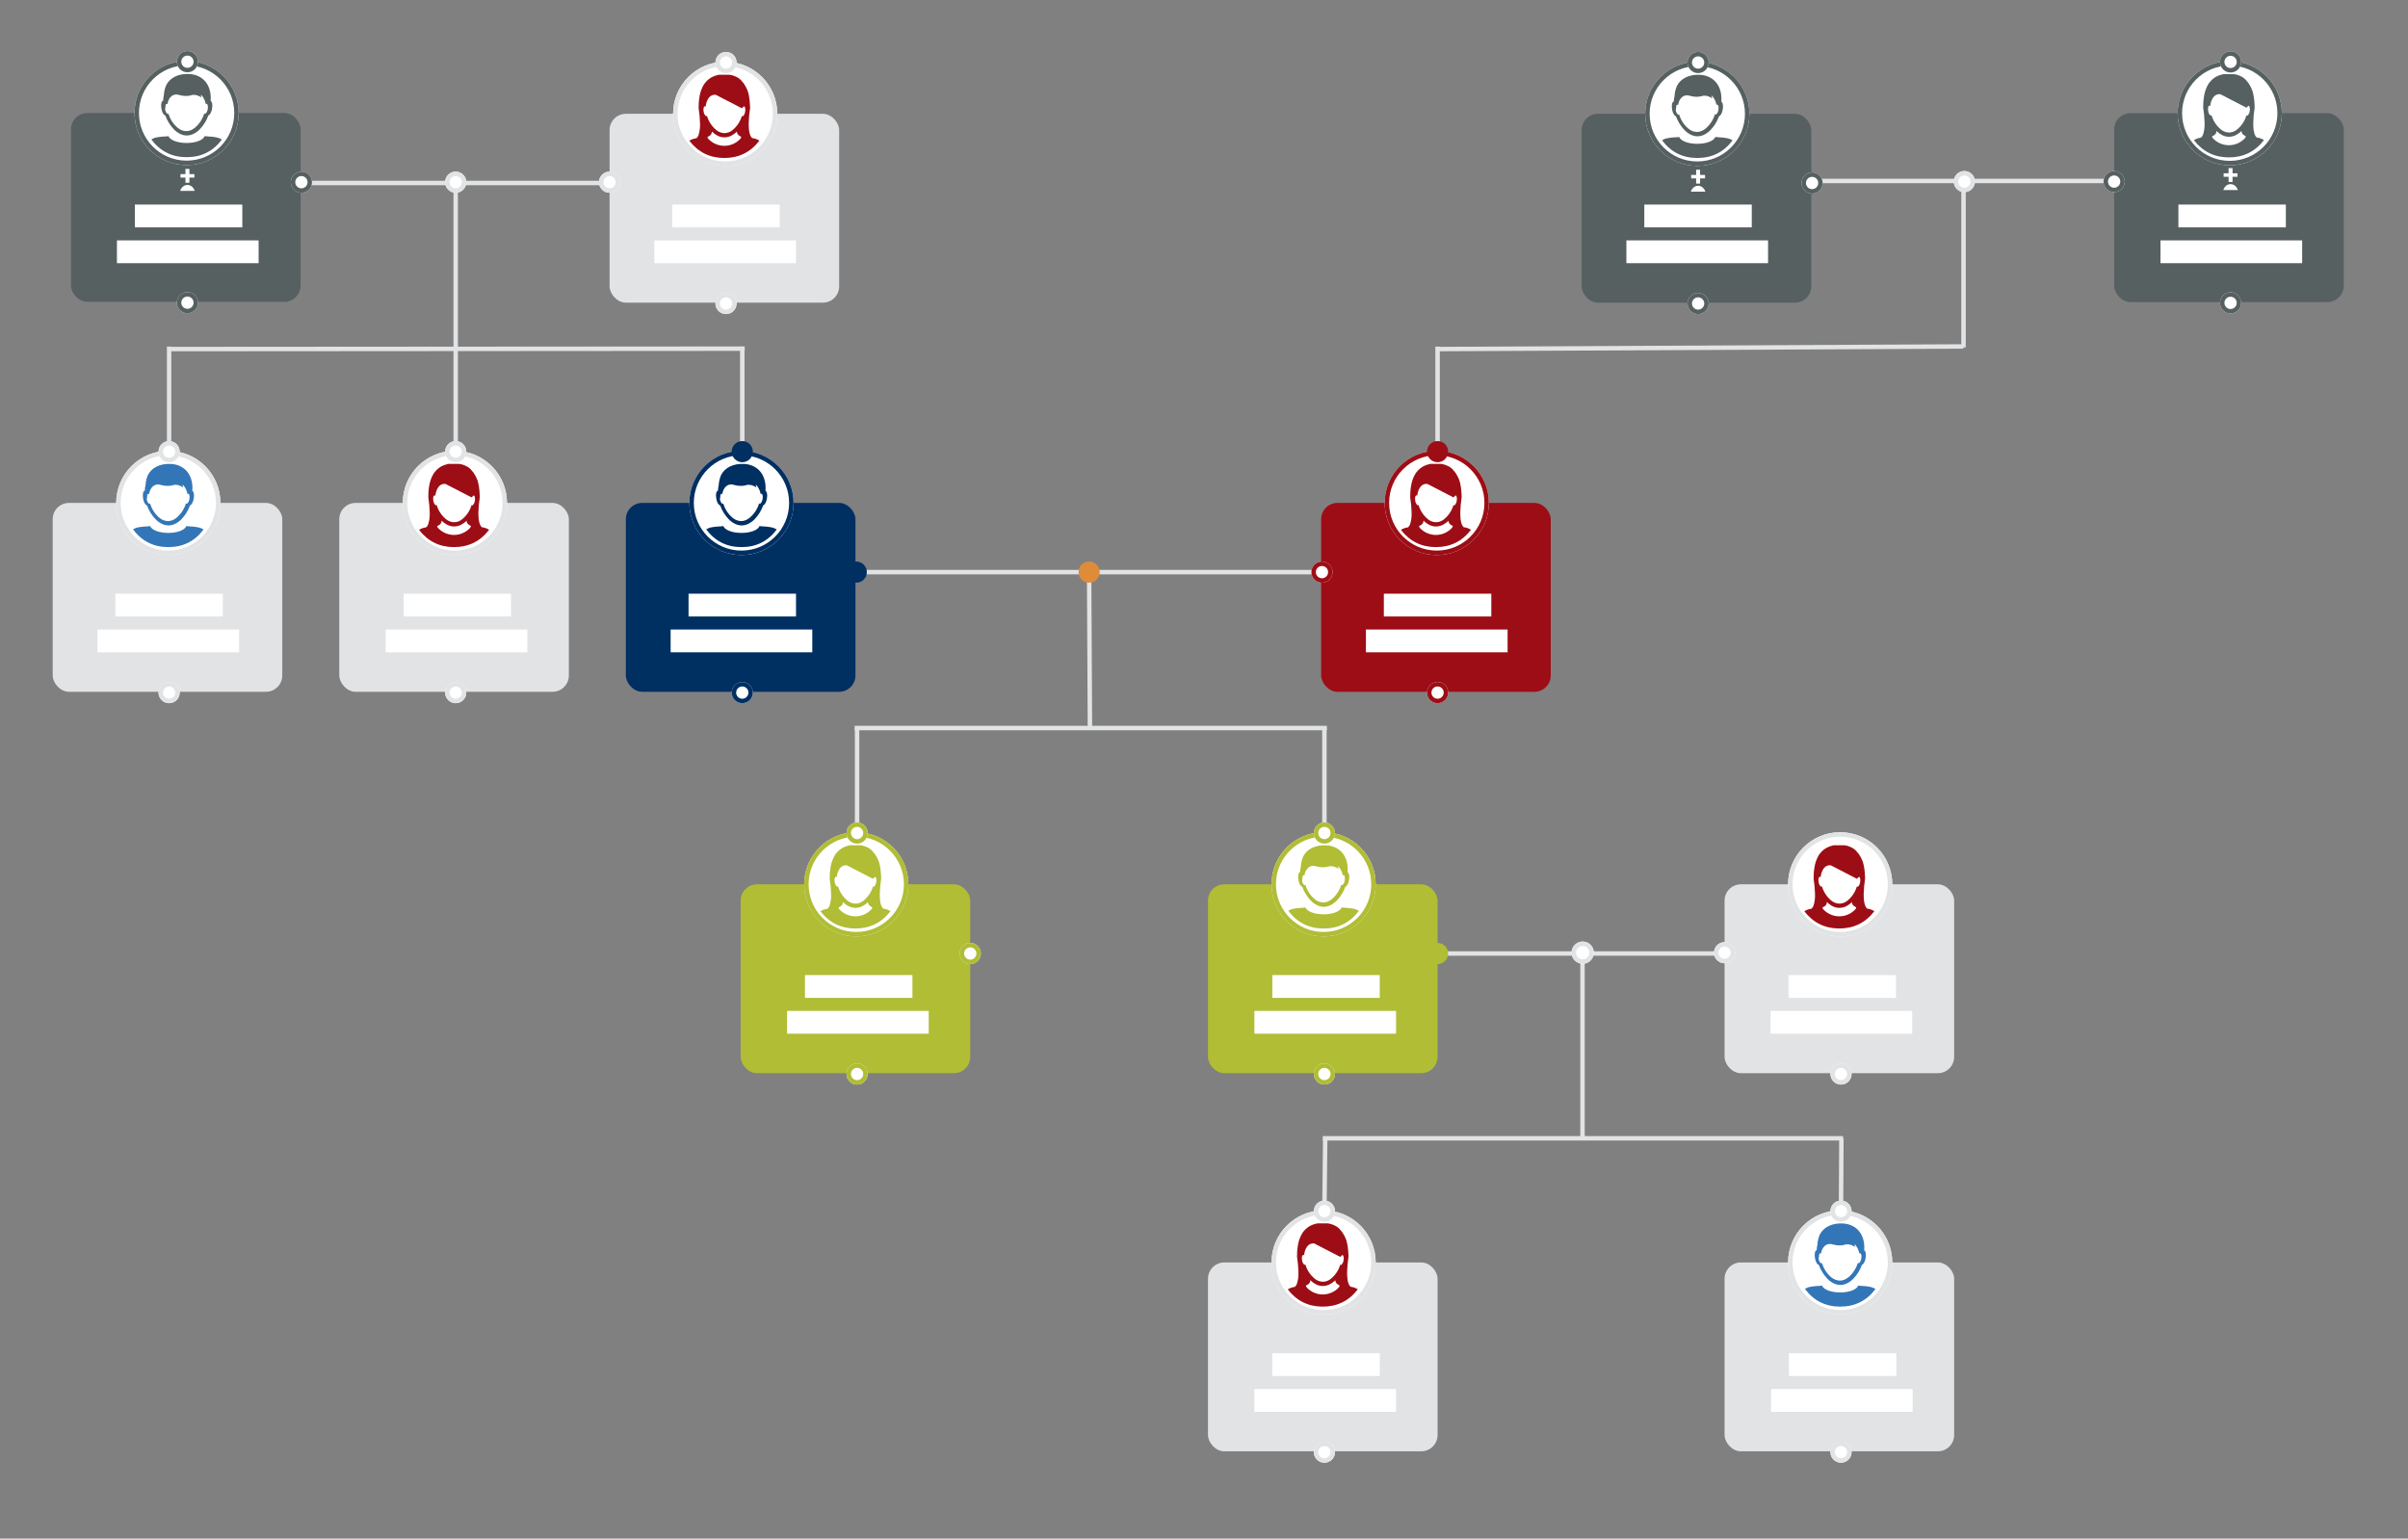 <svg xmlns="http://www.w3.org/2000/svg" viewBox="0 0 1690 1080" overflow="hidden" preserveAspectRatio="xMidYMid meet" id="eaf-930b-0"><rect x="0" y="0" width="1690" height="1080" fill="#808080" stroke="none"/><defs><clipPath id="eaf-930b-1"><rect x="0" y="0" width="1690" height="1080"></rect></clipPath><clipPath id="eaf-930b-2"><path d="m0 0l1920 0l0 1080l-1920 0l0 -1080z" clip-rule="evenodd" transform="matrix(0.879 0 0 1 0 0)"></path></clipPath></defs><g clip-path="url('#eaf-930b-1')" style="isolation: isolate;"><g><g clip-path="url('#eaf-930b-2')"><g transform="matrix(1.04 0 0 1.04 -130.982 -66.6)"><path fill="#000" d="m8.42 5l0.154 0q0.038 0 0.038 0.038q0 0.038 -0.038 0.038l-0.122 0l-0.212 0.923l0.105 0q0.038 0 0.038 0.038q0 0.038 -0.038 0.038l-0.307 0q-0.038 0 -0.038 -0.038q0 -0.038 0.038 -0.038l0.123 0l0.212 -0.919l-0.105 0q-0.038 0 -0.038 -0.038q0 -0.038 0.038 -0.038l0.152 -0.004z" transform="translate(919.098 23.754)"></path><g transform="translate(928.477 28.754)"><path fill="#000" d="m5.919 7l-0.919 0" transform="translate(-5 -7)"></path><path fill="#000" d="m5.919 17l-0.919 0" transform="translate(-5 -16.234)"></path><path fill="#000" d="m5.613 12l-0.613 0" transform="translate(-5 -11.617)"></path></g><path fill="#000" d="m3.153 4l0 0.689q0.016 0.332 0.347 0.311q0.325 0.018 0.345 -0.306l0 -0.694l-0.079 0l0 0.689q-0.02 0.248 -0.268 0.23q-0.248 0.018 -0.268 -0.23l0 -0.689l-0.077 0zm-0.153 1.148l0 0.077l1 0l0 -0.077l-1 0z" transform="translate(1281.885 24.754)"></path><line x1="0" y1="70.876" x2="0" y2="0" fill="none" stroke="#e1e3e5" stroke-width="3" transform="translate(1096.074 297.981)"></line><line x1="0" y1="70.876" x2="0" y2="0" fill="none" stroke="#e1e3e5" stroke-width="3" transform="translate(240.066 297.981)"></line><line x1="0" y1="70.876" x2="0" y2="0" fill="none" stroke="#e1e3e5" stroke-width="3" transform="translate(433.465 297.981)"></line><line x1="0" y1="70.876" x2="0" y2="0" fill="none" stroke="#e1e3e5" stroke-width="3" transform="translate(626.863 297.981)"></line><line x1="0" y1="0" x2="314.272" y2="0" fill="none" stroke="#e1e3e5" stroke-width="3" transform="translate(703.783 450.173)"></line><rect fill="#002f62" width="154.938" height="127.467" rx="11" transform="translate(548.295 403.471)"></rect><g transform="translate(591.15 368.308)"><ellipse fill="#fff" rx="35.163" ry="35.163" transform="translate(35.163 35.163)"></ellipse><ellipse fill="none" stroke="#002f62" stroke-width="3" rx="33.663" ry="33.663" transform="translate(35.163 35.163)"></ellipse></g><g transform="translate(602.501 377.12)"><g><path fill="#002f62" d="m11.36 31.133q1.975 5.432 6 9.58q2.086 2.109 4.828 3.241q1.782 0.749 3.716 0.755q1.949 -0.011 3.75 -0.755q2.812 -1.214 4.964 -3.394q3.932 -4.099 5.855 -9.444c1.035 -0.28 2.07 -2.138 2.478 -4.548c0.484 -2.622 0 -4.828 -0.959 -5.235q0.085 -0.966 0.068 -1.935c0 -9.333 -5.515 -15.57 -14.2 -16.2c-7.583 -0.473 -13.301 2.489 -15.86 7.52q-1.373 3.258 -1.578 6.788q-0.462 1.829 -0.484 3.716l-0.063 0c-1.1 0.212 -1.587 2.545 -1.1 5.312c0.379 2.529 1.558 4.466 2.585 4.599zm0.212 -6.958q0.134 -0.391 0.407 -0.7c0.076 -0.068 0.144 -0.068 0.28 -0.136c0.136 -0.068 0.416 0.068 0.619 0.2l0 0l0 -0.068q0.287 -2.332 1.655 -4.242q2.042 -2.577 5.3 -2.138c0 0 5.244 1.935 9.927 0.2l1.451 0c1.926 0.076 3.3 1.1 4.684 1.7c-0.068 -0.628 -0.552 -1.315 -0.552 -1.7q0.326 0.103 0.619 0.28q2.123 2.577 2.758 5.855l0 0.074l0 0c0.068 -0.068 0.2 -0.136 0.272 -0.2l0.28 0c0.068 0 0.068 0 0.136 0.068c0.484 0.212 0.755 1.1 0.755 2.274q-0.017 0.625 -0.136 1.239c0 0.144 -0.068 0.212 -0.068 0.348q-0.255 1.45 -1.239 2.545c-0.136 0.068 -0.212 0.136 -0.348 0.2q-0.17 0.112 -0.339 0c-0.136 -0.068 -0.212 -0.068 -0.348 -0.136q-1.775 5.799 -6.406 9.715q-0.634 0.485 -1.315 0.9q-2.016 1.272 -4.4 1.307q-3.135 -0.109 -5.583 -2.07q-4.704 -3.886 -6.449 -9.732q-0.144 0.132 -0.339 0.136c-0.28 0.068 -0.484 -0.068 -0.764 -0.348q-0.986 -1.202 -1.171 -2.746l0 -0.212q0.3 -1.289 0.314 -2.613z" transform="translate(-1.967 -3.151)"></path><path fill="#002f62" d="m28.553 42.08q14.849 -0.001 23.758 -11.88q-1.748 -1.109 -3.784 -1.485c-0.136 0 -0.272 -0.068 -0.407 -0.068q-2.149 -0.449 -4.344 -0.484c-1.1 -0.068 -2.206 -0.136 -3.1 -0.272c-1.035 2.69 -6 4.616 -12.2 4.616c-6.2 0 -11.157 -1.932 -12.226 -4.622q-1.54 0.256 -3.1 0.272q-2.189 0.09 -4.344 0.484c-0.136 0 -0.2 0.068 -0.416 0.068q-1.99 0.331 -3.705 1.391q8.919 11.997 23.868 11.98z" transform="translate(-4.685 14.089)"></path></g></g><line x1="0.546" y1="105.215" x2="0" y2="0" fill="none" stroke="#e1e3e5" stroke-width="3" transform="translate(860.919 450.173)"></line><ellipse fill="#002f62" rx="7.143" ry="7.143" transform="translate(626.864 368.858)"></ellipse><ellipse fill="#002f62" rx="7.143" ry="7.143" transform="translate(703.783 450.173)"></ellipse><g transform="translate(619.721 524.345)"><ellipse fill="#fff" rx="7.143" ry="7.143" transform="translate(7.143 7.143)"></ellipse><ellipse fill="none" stroke="#002f62" stroke-width="3" rx="5.643" ry="5.643" transform="translate(7.143 7.143)"></ellipse></g><ellipse fill="#df8c3a" rx="7.143" ry="7.143" transform="translate(860.919 450.173)"></ellipse><rect fill="#9d0d16" width="154.938" height="127.467" rx="11" transform="translate(1017.506 403.471)"></rect><g transform="translate(1060.361 368.308)"><ellipse fill="#fff" rx="35.163" ry="35.163" transform="translate(35.163 35.163)"></ellipse><ellipse fill="none" stroke="#9d0d16" stroke-width="3" rx="33.663" ry="33.663" transform="translate(35.163 35.163)"></ellipse></g><ellipse fill="#9d0d16" rx="7.143" ry="7.143" transform="translate(1096.074 368.858)"></ellipse><g transform="translate(1010.913 443.03)"><ellipse fill="#fff" rx="7.143" ry="7.143" transform="translate(7.143 7.143)"></ellipse><ellipse fill="none" stroke="#9d0d16" stroke-width="3" rx="5.643" ry="5.643" transform="translate(7.143 7.143)"></ellipse></g><g transform="translate(1088.931 524.345)"><ellipse fill="#fff" rx="7.143" ry="7.143" transform="translate(7.143 7.143)"></ellipse><ellipse fill="none" stroke="#9d0d16" stroke-width="3" rx="5.643" ry="5.643" transform="translate(7.143 7.143)"></ellipse></g><g transform="translate(1071.342 377.12)"><g><g><path fill="#9d0d16" d="m28.5 59.466q14.726 0.012 23.671 -11.685q-2.03 -1.326 -4.432 -1.662q-0.231 -0.085 -0.477 -0.068q-0.872 -0.845 -1.287 -1.986c-0.852 -2.054 -1.023 -4.935 -1.023 -7.875q0.113 -5.201 0.938 -10.338c0 -0.75 0 -1.432 -0.068 -2.122q0.017 -0.313 -0.068 -0.614c0 -0.477 -0.068 -0.852 -0.068 -1.372c0 -0.2 -0.068 -0.477 -0.068 -0.682c-0.068 -0.409 -0.068 -0.852 -0.136 -1.159c0 -0.2 -0.068 -0.418 -0.068 -0.622c-0.068 -0.409 -0.136 -0.75 -0.2 -1.159q-0.085 -0.266 -0.068 -0.545c-0.136 -0.486 -0.2 -1.031 -0.349 -1.508l0 -0.069l-0.409 -1.44c-0.068 -0.136 -0.068 -0.273 -0.136 -0.409q-0.149 -0.436 -0.352 -0.851l-0.2 -0.418q-0.151 -0.384 -0.341 -0.75l-0.2 -0.409c-0.136 -0.273 -0.273 -0.477 -0.409 -0.75c-0.077 -0.145 -0.145 -0.213 -0.213 -0.349q-0.251 -0.44 -0.545 -0.852l-0.068 -0.162q-0.284 -0.442 -0.614 -0.852l-0.2 -0.213q-0.218 -0.295 -0.487 -0.545c-0.068 -0.068 -0.136 -0.2 -0.281 -0.273q-0.085 -0.327 -0.342 -0.547l-0.273 -0.273c-0.136 -0.136 -0.341 -0.273 -0.477 -0.418l-0.2 -0.2c-0.2 -0.136 -0.409 -0.341 -0.614 -0.477l-0.068 -0.068c-0.281 -0.136 -0.486 -0.341 -0.759 -0.477c-0.068 -0.068 -0.136 -0.068 -0.2 -0.136c-0.2 -0.068 -0.341 -0.2 -0.545 -0.273c-0.068 -0.068 -0.2 -0.068 -0.273 -0.136q-0.234 -0.121 -0.486 -0.2c-0.145 -0.068 -0.2 -0.068 -0.273 -0.136q-0.23 -0.126 -0.477 -0.213q-0.124 -0.084 -0.273 -0.068q-0.283 -0.072 -0.545 -0.2c-0.068 0 -0.136 0 -0.136 -0.068l-0.69 -0.179q-0.116 0.013 -0.2 -0.068c-0.136 0 -0.273 -0.068 -0.409 -0.068q-0.146 0.005 -0.273 -0.068q-0.172 -0.024 -0.341 -0.068l-0.2 0q-0.193 0.013 -0.358 -0.086l-6.818 0q-0.183 -0.028 -0.341 0.068l-0.2 0c-0.136 0 -0.273 0.068 -0.409 0.068q-0.116 -0.013 -0.2 0.068q-0.252 0.02 -0.477 0.136c-0.068 0 -0.136 0 -0.136 0.068l-0.69 0.2l-0.136 0q-0.279 0.083 -0.545 0.2c-0.068 0 -0.136 0.068 -0.2 0.068q-0.252 0.077 -0.477 0.213c-0.136 0.077 -0.136 0.068 -0.273 0.136c-0.137 0.068 -0.349 0.136 -0.486 0.2l-0.273 0.136q-0.262 0.157 -0.545 0.273c-0.068 0.068 -0.136 0.068 -0.2 0.136q-0.398 0.202 -0.75 0.477q-0.068 0 -0.068 0.068q-0.331 0.26 -0.69 0.477l-0.2 0.2c-0.136 0.145 -0.341 0.281 -0.477 0.418q-0.118 0.125 -0.273 0.2l-0.477 0.477q-0.132 0.117 -0.213 0.273q-0.213 0.295 -0.477 0.545l-0.2 0.2q-0.316 0.446 -0.682 0.852q0 0.068 -0.068 0.068q-0.276 0.43 -0.477 0.9c-0.068 0.136 -0.145 0.2 -0.213 0.341c-0.136 0.281 -0.273 0.486 -0.409 0.759l-0.2 0.409c-0.136 0.273 -0.2 0.545 -0.341 0.852l-0.2 0.418c-0.136 0.273 -0.2 0.614 -0.341 0.955c-0.068 0.136 -0.068 0.273 -0.136 0.409c-0.136 0.477 -0.273 0.963 -0.418 1.44l0 0.068c-0.136 0.477 -0.2 0.955 -0.341 1.508c0 0.136 -0.068 0.341 -0.068 0.545c-0.068 0.341 -0.136 0.75 -0.2 1.159c0 0.2 -0.068 0.418 -0.068 0.622c-0.068 0.409 -0.068 0.75 -0.136 1.159c0 0.2 -0.068 0.477 -0.068 0.682q-0.087 0.683 -0.068 1.372l0 0.614c0 0.69 -0.068 1.372 -0.068 2.122q0.834 5.136 0.955 10.338q0.179 4.027 -1.023 7.875q-0.421 1.143 -1.3 1.986q-0.252 0.02 -0.477 0.136q-2.379 0.337 -4.4 1.636q8.921 11.591 23.548 11.636zm10.887 -13.006q-2.088 2.28 -4.916 3.531q-2.828 1.25 -5.92 1.26q-3.092 0.01 -5.927 -1.223q-2.836 -1.232 -4.938 -3.5q-0.516 -0.548 -0.545 -1.3q0.261 -0.047 0.477 -0.2c0.068 -0.068 0.2 -0.068 0.273 -0.136q2.134 -0.957 2.26 -3.292q2.066 2.121 4.79 3.281q1.748 0.699 3.631 0.682q1.873 -0.034 3.631 -0.682q2.704 -1.146 4.79 -3.213c0 2.258 2.327 3.281 2.94 3.486q-0.123 0.713 -0.545 1.3l-0.002 0.006zm-24.366 -21.766c0.068 -0.068 0.136 -0.068 0.273 -0.136q0.338 0.006 0.614 0.2l0 -0.068c0.068 -0.682 0.963 -8.42 6.818 -7.875l17.616 9.1l1.44 -1.364c0.068 0 0.068 0 0.136 0.068c0.682 0.477 0.963 1.918 0.614 3.622q-0.196 1.593 -1.232 2.819q-0.24 0.306 -0.614 0.2c-0.136 0 -0.2 -0.068 -0.349 -0.136q-1.703 5.714 -6.3 9.511q-2.376 1.998 -5.48 2.054q-3.137 -0.112 -5.548 -2.122q-4.52 -3.833 -6.221 -9.511q-0.149 0.134 -0.349 0.136c-0.273 0.068 -0.477 -0.068 -0.75 -0.341q-0.97 -1.207 -1.159 -2.744c-0.267 -1.564 -0.088 -3.007 0.491 -3.413z" transform="translate(-4.905 -3.297)"></path></g></g></g><line x1="0" y1="0.275" x2="388.441" y2="0" fill="none" stroke="#e1e3e5" stroke-width="3" transform="translate(240.066 299.355)"></line><rect fill="#e1e3e5" width="154.938" height="127.467" rx="11" transform="translate(354.897 403.471)"></rect><g transform="translate(397.752 368.308)"><ellipse fill="#fff" rx="35.163" ry="35.163" transform="translate(35.163 35.163)"></ellipse><ellipse fill="none" stroke="#e1e3e5" stroke-width="3" rx="33.663" ry="33.663" transform="translate(35.163 35.163)"></ellipse></g><g transform="translate(426.322 361.715)"><ellipse fill="#fff" rx="7.143" ry="7.143" transform="translate(7.143 7.143)"></ellipse><ellipse fill="none" stroke="#e1e3e5" stroke-width="3" rx="5.643" ry="5.643" transform="translate(7.143 7.143)"></ellipse></g><g transform="translate(426.322 524.345)"><ellipse fill="#fff" rx="7.143" ry="7.143" transform="translate(7.143 7.143)"></ellipse><ellipse fill="none" stroke="#e1e3e5" stroke-width="3" rx="5.643" ry="5.643" transform="translate(7.143 7.143)"></ellipse></g><rect fill="#e1e3e5" width="154.938" height="127.467" rx="11" transform="translate(161.498 403.471)"></rect><g transform="translate(204.354 368.308)"><ellipse fill="#fff" rx="35.163" ry="35.163" transform="translate(35.163 35.163)"></ellipse><ellipse fill="none" stroke="#e1e3e5" stroke-width="3" rx="33.663" ry="33.663" transform="translate(35.163 35.163)"></ellipse></g><g transform="translate(215.704 377.12)"><g><path fill="#3376b8" d="m11.36 31.133q1.975 5.432 6 9.58q2.086 2.109 4.828 3.241q1.782 0.749 3.716 0.755q1.949 -0.011 3.75 -0.755q2.812 -1.214 4.964 -3.394q3.932 -4.099 5.855 -9.444c1.035 -0.28 2.07 -2.138 2.478 -4.548c0.484 -2.622 0 -4.828 -0.959 -5.235q0.085 -0.966 0.068 -1.935c0 -9.333 -5.515 -15.57 -14.2 -16.2c-7.583 -0.473 -13.301 2.489 -15.86 7.52q-1.373 3.258 -1.578 6.788q-0.462 1.829 -0.484 3.716l-0.063 0c-1.1 0.212 -1.587 2.545 -1.1 5.312c0.379 2.529 1.558 4.466 2.585 4.599zm0.212 -6.958q0.134 -0.391 0.407 -0.7c0.076 -0.068 0.144 -0.068 0.28 -0.136c0.136 -0.068 0.416 0.068 0.619 0.2l0 0l0 -0.068q0.287 -2.332 1.655 -4.242q2.042 -2.577 5.3 -2.138c0 0 5.244 1.935 9.927 0.2l1.451 0c1.926 0.076 3.3 1.1 4.684 1.7c-0.068 -0.628 -0.552 -1.315 -0.552 -1.7q0.326 0.103 0.619 0.28q2.123 2.577 2.758 5.855l0 0.074l0 0c0.068 -0.068 0.2 -0.136 0.272 -0.2l0.28 0c0.068 0 0.068 0 0.136 0.068c0.484 0.212 0.755 1.1 0.755 2.274q-0.017 0.625 -0.136 1.239c0 0.144 -0.068 0.212 -0.068 0.348q-0.255 1.45 -1.239 2.545c-0.136 0.068 -0.212 0.136 -0.348 0.2q-0.17 0.112 -0.339 0c-0.136 -0.068 -0.212 -0.068 -0.348 -0.136q-1.775 5.799 -6.406 9.715q-0.634 0.485 -1.315 0.9q-2.016 1.272 -4.4 1.307q-3.135 -0.109 -5.583 -2.07q-4.704 -3.886 -6.449 -9.732q-0.144 0.132 -0.339 0.136c-0.28 0.068 -0.484 -0.068 -0.764 -0.348q-0.986 -1.202 -1.171 -2.746l0 -0.212q0.3 -1.289 0.314 -2.613z" transform="translate(-1.967 -3.151)"></path><path fill="#3376b8" d="m28.553 42.08q14.849 -0.001 23.758 -11.88q-1.748 -1.109 -3.784 -1.485c-0.136 0 -0.272 -0.068 -0.407 -0.068q-2.149 -0.449 -4.344 -0.484c-1.1 -0.068 -2.206 -0.136 -3.1 -0.272c-1.035 2.69 -6 4.616 -12.2 4.616c-6.2 0 -11.157 -1.932 -12.226 -4.622q-1.54 0.256 -3.1 0.272q-2.189 0.09 -4.344 0.484c-0.136 0 -0.2 0.068 -0.416 0.068q-1.99 0.331 -3.705 1.391q8.919 11.997 23.868 11.98z" transform="translate(-4.685 14.089)"></path></g></g><g transform="translate(232.924 361.715)"><ellipse fill="#fff" rx="7.143" ry="7.143" transform="translate(7.143 7.143)"></ellipse><ellipse fill="none" stroke="#e1e3e5" stroke-width="3" rx="5.643" ry="5.643" transform="translate(7.143 7.143)"></ellipse></g><g transform="translate(232.924 524.345)"><ellipse fill="#fff" rx="7.143" ry="7.143" transform="translate(7.143 7.143)"></ellipse><ellipse fill="none" stroke="#e1e3e5" stroke-width="3" rx="5.643" ry="5.643" transform="translate(7.143 7.143)"></ellipse></g><g transform="translate(408.733 377.12)"><g><g><path fill="#9d0d16" d="m28.5 59.466q14.726 0.012 23.671 -11.685q-2.03 -1.326 -4.432 -1.662q-0.231 -0.085 -0.477 -0.068q-0.872 -0.845 -1.287 -1.986c-0.852 -2.054 -1.023 -4.935 -1.023 -7.875q0.113 -5.201 0.938 -10.338c0 -0.75 0 -1.432 -0.068 -2.122q0.017 -0.313 -0.068 -0.614c0 -0.477 -0.068 -0.852 -0.068 -1.372c0 -0.2 -0.068 -0.477 -0.068 -0.682c-0.068 -0.409 -0.068 -0.852 -0.136 -1.159c0 -0.2 -0.068 -0.418 -0.068 -0.622c-0.068 -0.409 -0.136 -0.75 -0.2 -1.159q-0.085 -0.266 -0.068 -0.545c-0.136 -0.486 -0.2 -1.031 -0.349 -1.508l0 -0.069l-0.409 -1.44c-0.068 -0.136 -0.068 -0.273 -0.136 -0.409q-0.149 -0.436 -0.352 -0.851l-0.2 -0.418q-0.151 -0.384 -0.341 -0.75l-0.2 -0.409c-0.136 -0.273 -0.273 -0.477 -0.409 -0.75c-0.077 -0.145 -0.145 -0.213 -0.213 -0.349q-0.251 -0.44 -0.545 -0.852l-0.068 -0.162q-0.284 -0.442 -0.614 -0.852l-0.2 -0.213q-0.218 -0.295 -0.487 -0.545c-0.068 -0.068 -0.136 -0.2 -0.281 -0.273q-0.085 -0.327 -0.342 -0.547l-0.273 -0.273c-0.136 -0.136 -0.341 -0.273 -0.477 -0.418l-0.2 -0.2c-0.2 -0.136 -0.409 -0.341 -0.614 -0.477l-0.068 -0.068c-0.281 -0.136 -0.486 -0.341 -0.759 -0.477c-0.068 -0.068 -0.136 -0.068 -0.2 -0.136c-0.2 -0.068 -0.341 -0.2 -0.545 -0.273c-0.068 -0.068 -0.2 -0.068 -0.273 -0.136q-0.234 -0.121 -0.486 -0.2c-0.145 -0.068 -0.2 -0.068 -0.273 -0.136q-0.23 -0.126 -0.477 -0.213q-0.124 -0.084 -0.273 -0.068q-0.283 -0.072 -0.545 -0.2c-0.068 0 -0.136 0 -0.136 -0.068l-0.69 -0.179q-0.116 0.013 -0.2 -0.068c-0.136 0 -0.273 -0.068 -0.409 -0.068q-0.146 0.005 -0.273 -0.068q-0.172 -0.024 -0.341 -0.068l-0.2 0q-0.193 0.013 -0.358 -0.086l-6.818 0q-0.183 -0.028 -0.341 0.068l-0.2 0c-0.136 0 -0.273 0.068 -0.409 0.068q-0.116 -0.013 -0.2 0.068q-0.252 0.02 -0.477 0.136c-0.068 0 -0.136 0 -0.136 0.068l-0.69 0.2l-0.136 0q-0.279 0.083 -0.545 0.2c-0.068 0 -0.136 0.068 -0.2 0.068q-0.252 0.077 -0.477 0.213c-0.136 0.077 -0.136 0.068 -0.273 0.136c-0.137 0.068 -0.349 0.136 -0.486 0.2l-0.273 0.136q-0.262 0.157 -0.545 0.273c-0.068 0.068 -0.136 0.068 -0.2 0.136q-0.398 0.202 -0.75 0.477q-0.068 0 -0.068 0.068q-0.331 0.26 -0.69 0.477l-0.2 0.2c-0.136 0.145 -0.341 0.281 -0.477 0.418q-0.118 0.125 -0.273 0.2l-0.477 0.477q-0.132 0.117 -0.213 0.273q-0.213 0.295 -0.477 0.545l-0.2 0.2q-0.316 0.446 -0.682 0.852q0 0.068 -0.068 0.068q-0.276 0.43 -0.477 0.9c-0.068 0.136 -0.145 0.2 -0.213 0.341c-0.136 0.281 -0.273 0.486 -0.409 0.759l-0.2 0.409c-0.136 0.273 -0.2 0.545 -0.341 0.852l-0.2 0.418c-0.136 0.273 -0.2 0.614 -0.341 0.955c-0.068 0.136 -0.068 0.273 -0.136 0.409c-0.136 0.477 -0.273 0.963 -0.418 1.44l0 0.068c-0.136 0.477 -0.2 0.955 -0.341 1.508c0 0.136 -0.068 0.341 -0.068 0.545c-0.068 0.341 -0.136 0.75 -0.2 1.159c0 0.2 -0.068 0.418 -0.068 0.622c-0.068 0.409 -0.068 0.75 -0.136 1.159c0 0.2 -0.068 0.477 -0.068 0.682q-0.087 0.683 -0.068 1.372l0 0.614c0 0.69 -0.068 1.372 -0.068 2.122q0.834 5.136 0.955 10.338q0.179 4.027 -1.023 7.875q-0.421 1.143 -1.3 1.986q-0.252 0.02 -0.477 0.136q-2.379 0.337 -4.4 1.636q8.921 11.591 23.548 11.636zm10.887 -13.006q-2.088 2.28 -4.916 3.531q-2.828 1.25 -5.92 1.26q-3.092 0.01 -5.927 -1.223q-2.836 -1.232 -4.938 -3.5q-0.516 -0.548 -0.545 -1.3q0.261 -0.047 0.477 -0.2c0.068 -0.068 0.2 -0.068 0.273 -0.136q2.134 -0.957 2.26 -3.292q2.066 2.121 4.79 3.281q1.748 0.699 3.631 0.682q1.873 -0.034 3.631 -0.682q2.704 -1.146 4.79 -3.213c0 2.258 2.327 3.281 2.94 3.486q-0.123 0.713 -0.545 1.3l-0.002 0.006zm-24.366 -21.766c0.068 -0.068 0.136 -0.068 0.273 -0.136q0.338 0.006 0.614 0.2l0 -0.068c0.068 -0.682 0.963 -8.42 6.818 -7.875l17.616 9.1l1.44 -1.364c0.068 0 0.068 0 0.136 0.068c0.682 0.477 0.963 1.918 0.614 3.622q-0.196 1.593 -1.232 2.819q-0.24 0.306 -0.614 0.2c-0.136 0 -0.2 -0.068 -0.349 -0.136q-1.703 5.714 -6.3 9.511q-2.376 1.998 -5.48 2.054q-3.137 -0.112 -5.548 -2.122q-4.52 -3.833 -6.221 -9.511q-0.149 0.134 -0.349 0.136c-0.273 0.068 -0.477 -0.068 -0.75 -0.341q-0.97 -1.207 -1.159 -2.744c-0.267 -1.564 -0.088 -3.007 0.491 -3.413z" transform="translate(-4.905 -3.297)"></path></g></g></g><line x1="0" y1="111.534" x2="0" y2="0" fill="none" stroke="#e1e3e5" stroke-width="3" transform="translate(433.465 186.997)"></line><line x1="0" y1="0" x2="208.782" y2="0" fill="none" stroke="#e1e3e5" stroke-width="3" transform="translate(329.074 187.547)"></line><rect fill="#566060" width="154.938" height="127.467" rx="11" transform="translate(173.86 140.296)"></rect><g transform="translate(216.716 105.133)"><ellipse fill="#fff" rx="35.163" ry="35.163" transform="translate(35.163 35.163)"></ellipse><ellipse fill="none" stroke="#566060" stroke-width="3" rx="33.663" ry="33.663" transform="translate(35.163 35.163)"></ellipse></g><g transform="translate(228.066 113.945)"><g><path fill="#566060" d="m11.36 31.133q1.975 5.432 6 9.58q2.086 2.109 4.828 3.241q1.782 0.749 3.716 0.755q1.949 -0.011 3.75 -0.755q2.812 -1.214 4.964 -3.394q3.932 -4.099 5.855 -9.444c1.035 -0.28 2.07 -2.138 2.478 -4.548c0.484 -2.622 0 -4.828 -0.959 -5.235q0.085 -0.966 0.068 -1.935c0 -9.333 -5.515 -15.57 -14.2 -16.2c-7.583 -0.473 -13.301 2.489 -15.86 7.52q-1.373 3.258 -1.578 6.788q-0.462 1.829 -0.484 3.716l-0.063 0c-1.1 0.212 -1.587 2.545 -1.1 5.312c0.379 2.529 1.558 4.466 2.585 4.599zm0.212 -6.958q0.134 -0.391 0.407 -0.7c0.076 -0.068 0.144 -0.068 0.28 -0.136c0.136 -0.068 0.416 0.068 0.619 0.2l0 0l0 -0.068q0.287 -2.332 1.655 -4.242q2.042 -2.577 5.3 -2.138c0 0 5.244 1.935 9.927 0.2l1.451 0c1.926 0.076 3.3 1.1 4.684 1.7c-0.068 -0.628 -0.552 -1.315 -0.552 -1.7q0.326 0.103 0.619 0.28q2.123 2.577 2.758 5.855l0 0.074l0 0c0.068 -0.068 0.2 -0.136 0.272 -0.2l0.28 0c0.068 0 0.068 0 0.136 0.068c0.484 0.212 0.755 1.1 0.755 2.274q-0.017 0.625 -0.136 1.239c0 0.144 -0.068 0.212 -0.068 0.348q-0.255 1.45 -1.239 2.545c-0.136 0.068 -0.212 0.136 -0.348 0.2q-0.17 0.112 -0.339 0c-0.136 -0.068 -0.212 -0.068 -0.348 -0.136q-1.775 5.799 -6.406 9.715q-0.634 0.485 -1.315 0.9q-2.016 1.272 -4.4 1.307q-3.135 -0.109 -5.583 -2.07q-4.704 -3.886 -6.449 -9.732q-0.144 0.132 -0.339 0.136c-0.28 0.068 -0.484 -0.068 -0.764 -0.348q-0.986 -1.202 -1.171 -2.746l0 -0.212q0.3 -1.289 0.314 -2.613z" transform="translate(-1.967 -3.151)"></path><path fill="#566060" d="m28.553 42.08q14.849 -0.001 23.758 -11.88q-1.748 -1.109 -3.784 -1.485c-0.136 0 -0.272 -0.068 -0.407 -0.068q-2.149 -0.449 -4.344 -0.484c-1.1 -0.068 -2.206 -0.136 -3.1 -0.272c-1.035 2.69 -6 4.616 -12.2 4.616c-6.2 0 -11.157 -1.932 -12.226 -4.622q-1.54 0.256 -3.1 0.272q-2.189 0.09 -4.344 0.484c-0.136 0 -0.2 0.068 -0.416 0.068q-1.99 0.331 -3.705 1.391q8.919 11.997 23.868 11.98z" transform="translate(-4.685 14.089)"></path></g></g><g transform="translate(245.286 98.539)"><ellipse fill="#fff" rx="7.143" ry="7.143" transform="translate(7.143 7.143)"></ellipse><ellipse fill="none" stroke="#566060" stroke-width="3" rx="5.643" ry="5.643" transform="translate(7.143 7.143)"></ellipse></g><g transform="translate(322.206 179.855)"><ellipse fill="#fff" rx="7.143" ry="7.143" transform="translate(7.143 7.143)"></ellipse><ellipse fill="none" stroke="#566060" stroke-width="3" rx="5.643" ry="5.643" transform="translate(7.143 7.143)"></ellipse></g><g transform="translate(245.286 261.17)"><ellipse fill="#fff" rx="7.143" ry="7.143" transform="translate(7.143 7.143)"></ellipse><ellipse fill="none" stroke="#566060" stroke-width="3" rx="5.643" ry="5.643" transform="translate(7.143 7.143)"></ellipse></g><rect fill="#e1e3e5" width="154.938" height="127.467" rx="11" transform="translate(537.306 140.845)"></rect><g transform="translate(580.162 105.682)"><ellipse fill="#fff" rx="35.163" ry="35.163" transform="translate(35.163 35.163)"></ellipse><ellipse fill="none" stroke="#e1e3e5" stroke-width="3" rx="33.663" ry="33.663" transform="translate(35.163 35.163)"></ellipse></g><g transform="translate(608.732 99.089)"><ellipse fill="#fff" rx="7.143" ry="7.143" transform="translate(7.143 7.143)"></ellipse><ellipse fill="none" stroke="#e1e3e5" stroke-width="3" rx="5.643" ry="5.643" transform="translate(7.143 7.143)"></ellipse></g><g transform="translate(608.732 261.719)"><ellipse fill="#fff" rx="7.143" ry="7.143" transform="translate(7.143 7.143)"></ellipse><ellipse fill="none" stroke="#e1e3e5" stroke-width="3" rx="5.643" ry="5.643" transform="translate(7.143 7.143)"></ellipse></g><g transform="translate(591.143 114.494)"><g><g><path fill="#9d0d16" d="m28.5 59.466q14.726 0.012 23.671 -11.685q-2.03 -1.326 -4.432 -1.662q-0.231 -0.085 -0.477 -0.068q-0.872 -0.845 -1.287 -1.986c-0.852 -2.054 -1.023 -4.935 -1.023 -7.875q0.113 -5.201 0.938 -10.338c0 -0.75 0 -1.432 -0.068 -2.122q0.017 -0.313 -0.068 -0.614c0 -0.477 -0.068 -0.852 -0.068 -1.372c0 -0.2 -0.068 -0.477 -0.068 -0.682c-0.068 -0.409 -0.068 -0.852 -0.136 -1.159c0 -0.2 -0.068 -0.418 -0.068 -0.622c-0.068 -0.409 -0.136 -0.75 -0.2 -1.159q-0.085 -0.266 -0.068 -0.545c-0.136 -0.486 -0.2 -1.031 -0.349 -1.508l0 -0.069l-0.409 -1.44c-0.068 -0.136 -0.068 -0.273 -0.136 -0.409q-0.149 -0.436 -0.352 -0.851l-0.2 -0.418q-0.151 -0.384 -0.341 -0.75l-0.2 -0.409c-0.136 -0.273 -0.273 -0.477 -0.409 -0.75c-0.077 -0.145 -0.145 -0.213 -0.213 -0.349q-0.251 -0.44 -0.545 -0.852l-0.068 -0.162q-0.284 -0.442 -0.614 -0.852l-0.2 -0.213q-0.218 -0.295 -0.487 -0.545c-0.068 -0.068 -0.136 -0.2 -0.281 -0.273q-0.085 -0.327 -0.342 -0.547l-0.273 -0.273c-0.136 -0.136 -0.341 -0.273 -0.477 -0.418l-0.2 -0.2c-0.2 -0.136 -0.409 -0.341 -0.614 -0.477l-0.068 -0.068c-0.281 -0.136 -0.486 -0.341 -0.759 -0.477c-0.068 -0.068 -0.136 -0.068 -0.2 -0.136c-0.2 -0.068 -0.341 -0.2 -0.545 -0.273c-0.068 -0.068 -0.2 -0.068 -0.273 -0.136q-0.234 -0.121 -0.486 -0.2c-0.145 -0.068 -0.2 -0.068 -0.273 -0.136q-0.23 -0.126 -0.477 -0.213q-0.124 -0.084 -0.273 -0.068q-0.283 -0.072 -0.545 -0.2c-0.068 0 -0.136 0 -0.136 -0.068l-0.69 -0.179q-0.116 0.013 -0.2 -0.068c-0.136 0 -0.273 -0.068 -0.409 -0.068q-0.146 0.005 -0.273 -0.068q-0.172 -0.024 -0.341 -0.068l-0.2 0q-0.193 0.013 -0.358 -0.086l-6.818 0q-0.183 -0.028 -0.341 0.068l-0.2 0c-0.136 0 -0.273 0.068 -0.409 0.068q-0.116 -0.013 -0.2 0.068q-0.252 0.02 -0.477 0.136c-0.068 0 -0.136 0 -0.136 0.068l-0.69 0.2l-0.136 0q-0.279 0.083 -0.545 0.2c-0.068 0 -0.136 0.068 -0.2 0.068q-0.252 0.077 -0.477 0.213c-0.136 0.077 -0.136 0.068 -0.273 0.136c-0.137 0.068 -0.349 0.136 -0.486 0.2l-0.273 0.136q-0.262 0.157 -0.545 0.273c-0.068 0.068 -0.136 0.068 -0.2 0.136q-0.398 0.202 -0.75 0.477q-0.068 0 -0.068 0.068q-0.331 0.26 -0.69 0.477l-0.2 0.2c-0.136 0.145 -0.341 0.281 -0.477 0.418q-0.118 0.125 -0.273 0.2l-0.477 0.477q-0.132 0.117 -0.213 0.273q-0.213 0.295 -0.477 0.545l-0.2 0.2q-0.316 0.446 -0.682 0.852q0 0.068 -0.068 0.068q-0.276 0.43 -0.477 0.9c-0.068 0.136 -0.145 0.2 -0.213 0.341c-0.136 0.281 -0.273 0.486 -0.409 0.759l-0.2 0.409c-0.136 0.273 -0.2 0.545 -0.341 0.852l-0.2 0.418c-0.136 0.273 -0.2 0.614 -0.341 0.955c-0.068 0.136 -0.068 0.273 -0.136 0.409c-0.136 0.477 -0.273 0.963 -0.418 1.44l0 0.068c-0.136 0.477 -0.2 0.955 -0.341 1.508c0 0.136 -0.068 0.341 -0.068 0.545c-0.068 0.341 -0.136 0.75 -0.2 1.159c0 0.2 -0.068 0.418 -0.068 0.622c-0.068 0.409 -0.068 0.75 -0.136 1.159c0 0.2 -0.068 0.477 -0.068 0.682q-0.087 0.683 -0.068 1.372l0 0.614c0 0.69 -0.068 1.372 -0.068 2.122q0.834 5.136 0.955 10.338q0.179 4.027 -1.023 7.875q-0.421 1.143 -1.3 1.986q-0.252 0.02 -0.477 0.136q-2.379 0.337 -4.4 1.636q8.921 11.591 23.548 11.636zm10.887 -13.006q-2.088 2.28 -4.916 3.531q-2.828 1.25 -5.92 1.26q-3.092 0.01 -5.927 -1.223q-2.836 -1.232 -4.938 -3.5q-0.516 -0.548 -0.545 -1.3q0.261 -0.047 0.477 -0.2c0.068 -0.068 0.2 -0.068 0.273 -0.136q2.134 -0.957 2.26 -3.292q2.066 2.121 4.79 3.281q1.748 0.699 3.631 0.682q1.873 -0.034 3.631 -0.682q2.704 -1.146 4.79 -3.213c0 2.258 2.327 3.281 2.94 3.486q-0.123 0.713 -0.545 1.3l-0.002 0.006zm-24.366 -21.766c0.068 -0.068 0.136 -0.068 0.273 -0.136q0.338 0.006 0.614 0.2l0 -0.068c0.068 -0.682 0.963 -8.42 6.818 -7.875l17.616 9.1l1.44 -1.364c0.068 0 0.068 0 0.136 0.068c0.682 0.477 0.963 1.918 0.614 3.622q-0.196 1.593 -1.232 2.819q-0.24 0.306 -0.614 0.2c-0.136 0 -0.2 -0.068 -0.349 -0.136q-1.703 5.714 -6.3 9.511q-2.376 1.998 -5.48 2.054q-3.137 -0.112 -5.548 -2.122q-4.52 -3.833 -6.221 -9.511q-0.149 0.134 -0.349 0.136c-0.273 0.068 -0.477 -0.068 -0.75 -0.341q-0.97 -1.207 -1.159 -2.744c-0.267 -1.564 -0.088 -3.007 0.491 -3.413z" transform="translate(-4.905 -3.297)"></path></g></g></g><g transform="translate(530.164 179.855)"><ellipse fill="#fff" rx="7.143" ry="7.143" transform="translate(7.143 7.143)"></ellipse><ellipse fill="none" stroke="#e1e3e5" stroke-width="3" rx="5.643" ry="5.643" transform="translate(7.143 7.143)"></ellipse></g><g transform="translate(426.322 179.855)"><ellipse fill="#fff" rx="7.143" ry="7.143" transform="translate(7.143 7.143)"></ellipse><ellipse fill="none" stroke="#e1e3e5" stroke-width="3" rx="5.643" ry="5.643" transform="translate(7.143 7.143)"></ellipse></g><line x1="0" y1="0.275" x2="355.949" y2="-1.49" fill="none" stroke="#e1e3e5" stroke-width="3" transform="translate(1094.971 299.355)"></line><g transform="translate(247.528 178.042)"><g transform="translate(0.222 0)"><rect fill="#fff" width="2.674" height="9.358" transform="translate(3.342 0)"></rect><rect fill="#fff" width="2.34" height="9.358" transform="matrix(0 -1 1 0 0 5.849)"></rect></g><path fill="#fff" d="m9.8 4.011l-9.8 0q0.533 -1.718 1.9 -2.886q1.294 -1.111 3 -1.125q1.706 0.013 3 1.125q1.367 1.168 1.9 2.885l0 0.001z" transform="translate(0 10.799)"></path></g><rect fill="#fff" width="72.524" height="15.384" transform="translate(1059.808 464.733)"></rect><rect fill="#fff" width="95.6" height="15.384" transform="translate(1047.72 488.907)"></rect><rect fill="#fff" width="72.524" height="15.384" transform="translate(590.597 464.733)"></rect><rect fill="#fff" width="95.6" height="15.384" transform="translate(578.51 488.907)"></rect><rect fill="#fff" width="72.524" height="15.384" transform="translate(398.298 464.733)"></rect><rect fill="#fff" width="95.6" height="15.384" transform="translate(386.21 488.907)"></rect><rect fill="#fff" width="72.524" height="15.384" transform="translate(203.8 464.733)"></rect><rect fill="#fff" width="95.6" height="15.384" transform="translate(191.713 488.907)"></rect><line x1="0" y1="70.876" x2="0" y2="0" fill="none" stroke="#e1e3e5" stroke-width="3" transform="translate(704.332 555.388)"></line><line x1="0" y1="70.876" x2="0" y2="0" fill="none" stroke="#e1e3e5" stroke-width="3" transform="translate(1019.703 555.388)"></line><rect fill="#b0bd35" width="154.938" height="127.467" rx="11" transform="translate(941.135 660.878)"></rect><g transform="translate(983.991 625.715)"><ellipse fill="#fff" rx="35.163" ry="35.163" transform="translate(35.163 35.163)"></ellipse><ellipse fill="none" stroke="#b0bd35" stroke-width="3" rx="33.663" ry="33.663" transform="translate(35.163 35.163)"></ellipse></g><g transform="translate(995.341 634.527)"><g><path fill="#b0bd35" d="m11.36 31.133q1.975 5.432 6 9.58q2.086 2.109 4.828 3.241q1.782 0.749 3.716 0.755q1.949 -0.011 3.75 -0.755q2.812 -1.214 4.964 -3.394q3.932 -4.099 5.855 -9.444c1.035 -0.28 2.07 -2.138 2.478 -4.548c0.484 -2.622 0 -4.828 -0.959 -5.235q0.085 -0.966 0.068 -1.935c0 -9.333 -5.515 -15.57 -14.2 -16.2c-7.583 -0.473 -13.301 2.489 -15.86 7.52q-1.373 3.258 -1.578 6.788q-0.462 1.829 -0.484 3.716l-0.063 0c-1.1 0.212 -1.587 2.545 -1.1 5.312c0.379 2.529 1.558 4.466 2.585 4.599zm0.212 -6.958q0.134 -0.391 0.407 -0.7c0.076 -0.068 0.144 -0.068 0.28 -0.136c0.136 -0.068 0.416 0.068 0.619 0.2l0 0l0 -0.068q0.287 -2.332 1.655 -4.242q2.042 -2.577 5.3 -2.138c0 0 5.244 1.935 9.927 0.2l1.451 0c1.926 0.076 3.3 1.1 4.684 1.7c-0.068 -0.628 -0.552 -1.315 -0.552 -1.7q0.326 0.103 0.619 0.28q2.123 2.577 2.758 5.855l0 0.074l0 0c0.068 -0.068 0.2 -0.136 0.272 -0.2l0.28 0c0.068 0 0.068 0 0.136 0.068c0.484 0.212 0.755 1.1 0.755 2.274q-0.017 0.625 -0.136 1.239c0 0.144 -0.068 0.212 -0.068 0.348q-0.255 1.45 -1.239 2.545c-0.136 0.068 -0.212 0.136 -0.348 0.2q-0.17 0.112 -0.339 0c-0.136 -0.068 -0.212 -0.068 -0.348 -0.136q-1.775 5.799 -6.406 9.715q-0.634 0.485 -1.315 0.9q-2.016 1.272 -4.4 1.307q-3.135 -0.109 -5.583 -2.07q-4.704 -3.886 -6.449 -9.732q-0.144 0.132 -0.339 0.136c-0.28 0.068 -0.484 -0.068 -0.764 -0.348q-0.986 -1.202 -1.171 -2.746l0 -0.212q0.3 -1.289 0.314 -2.613z" transform="translate(-1.967 -3.151)"></path><path fill="#b0bd35" d="m28.553 42.08q14.849 -0.001 23.758 -11.88q-1.748 -1.109 -3.784 -1.485c-0.136 0 -0.272 -0.068 -0.407 -0.068q-2.149 -0.449 -4.344 -0.484c-1.1 -0.068 -2.206 -0.136 -3.1 -0.272c-1.035 2.69 -6 4.616 -12.2 4.616c-6.2 0 -11.157 -1.932 -12.226 -4.622q-1.54 0.256 -3.1 0.272q-2.189 0.09 -4.344 0.484c-0.136 0 -0.2 0.068 -0.416 0.068q-1.99 0.331 -3.705 1.391q8.919 11.997 23.868 11.98z" transform="translate(-4.685 14.089)"></path></g></g><g transform="translate(1012.561 619.122)"><ellipse fill="#fff" rx="7.143" ry="7.143" transform="translate(7.143 7.143)"></ellipse><ellipse fill="none" stroke="#b0bd35" stroke-width="3" rx="5.643" ry="5.643" transform="translate(7.143 7.143)"></ellipse></g><g transform="translate(1012.561 781.752)"><ellipse fill="#fff" rx="7.143" ry="7.143" transform="translate(7.143 7.143)"></ellipse><ellipse fill="none" stroke="#b0bd35" stroke-width="3" rx="5.643" ry="5.643" transform="translate(7.143 7.143)"></ellipse></g><rect fill="#b0bd35" width="154.938" height="127.467" rx="11" transform="translate(625.764 660.878)"></rect><g transform="translate(668.62 625.715)"><ellipse fill="#fff" rx="35.163" ry="35.163" transform="translate(35.163 35.163)"></ellipse><ellipse fill="none" stroke="#b0bd35" stroke-width="3" rx="33.663" ry="33.663" transform="translate(35.163 35.163)"></ellipse></g><g transform="translate(697.19 619.122)"><ellipse fill="#fff" rx="7.143" ry="7.143" transform="translate(7.143 7.143)"></ellipse><ellipse fill="none" stroke="#b0bd35" stroke-width="3" rx="5.643" ry="5.643" transform="translate(7.143 7.143)"></ellipse></g><g transform="translate(697.19 781.752)"><ellipse fill="#fff" rx="7.143" ry="7.143" transform="translate(7.143 7.143)"></ellipse><ellipse fill="none" stroke="#b0bd35" stroke-width="3" rx="5.643" ry="5.643" transform="translate(7.143 7.143)"></ellipse></g><g transform="translate(679.6 634.527)"><g><g><path fill="#b0bd35" d="m28.5 59.466q14.726 0.012 23.671 -11.685q-2.03 -1.326 -4.432 -1.662q-0.231 -0.085 -0.477 -0.068q-0.872 -0.845 -1.287 -1.986c-0.852 -2.054 -1.023 -4.935 -1.023 -7.875q0.113 -5.201 0.938 -10.338c0 -0.75 0 -1.432 -0.068 -2.122q0.017 -0.313 -0.068 -0.614c0 -0.477 -0.068 -0.852 -0.068 -1.372c0 -0.2 -0.068 -0.477 -0.068 -0.682c-0.068 -0.409 -0.068 -0.852 -0.136 -1.159c0 -0.2 -0.068 -0.418 -0.068 -0.622c-0.068 -0.409 -0.136 -0.75 -0.2 -1.159q-0.085 -0.266 -0.068 -0.545c-0.136 -0.486 -0.2 -1.031 -0.349 -1.508l0 -0.069l-0.409 -1.44c-0.068 -0.136 -0.068 -0.273 -0.136 -0.409q-0.149 -0.436 -0.352 -0.851l-0.2 -0.418q-0.151 -0.384 -0.341 -0.75l-0.2 -0.409c-0.136 -0.273 -0.273 -0.477 -0.409 -0.75c-0.077 -0.145 -0.145 -0.213 -0.213 -0.349q-0.251 -0.44 -0.545 -0.852l-0.068 -0.162q-0.284 -0.442 -0.614 -0.852l-0.2 -0.213q-0.218 -0.295 -0.487 -0.545c-0.068 -0.068 -0.136 -0.2 -0.281 -0.273q-0.085 -0.327 -0.342 -0.547l-0.273 -0.273c-0.136 -0.136 -0.341 -0.273 -0.477 -0.418l-0.2 -0.2c-0.2 -0.136 -0.409 -0.341 -0.614 -0.477l-0.068 -0.068c-0.281 -0.136 -0.486 -0.341 -0.759 -0.477c-0.068 -0.068 -0.136 -0.068 -0.2 -0.136c-0.2 -0.068 -0.341 -0.2 -0.545 -0.273c-0.068 -0.068 -0.2 -0.068 -0.273 -0.136q-0.234 -0.121 -0.486 -0.2c-0.145 -0.068 -0.2 -0.068 -0.273 -0.136q-0.23 -0.126 -0.477 -0.213q-0.124 -0.084 -0.273 -0.068q-0.283 -0.072 -0.545 -0.2c-0.068 0 -0.136 0 -0.136 -0.068l-0.69 -0.179q-0.116 0.013 -0.2 -0.068c-0.136 0 -0.273 -0.068 -0.409 -0.068q-0.146 0.005 -0.273 -0.068q-0.172 -0.024 -0.341 -0.068l-0.2 0q-0.193 0.013 -0.358 -0.086l-6.818 0q-0.183 -0.028 -0.341 0.068l-0.2 0c-0.136 0 -0.273 0.068 -0.409 0.068q-0.116 -0.013 -0.2 0.068q-0.252 0.02 -0.477 0.136c-0.068 0 -0.136 0 -0.136 0.068l-0.69 0.2l-0.136 0q-0.279 0.083 -0.545 0.2c-0.068 0 -0.136 0.068 -0.2 0.068q-0.252 0.077 -0.477 0.213c-0.136 0.077 -0.136 0.068 -0.273 0.136c-0.137 0.068 -0.349 0.136 -0.486 0.2l-0.273 0.136q-0.262 0.157 -0.545 0.273c-0.068 0.068 -0.136 0.068 -0.2 0.136q-0.398 0.202 -0.75 0.477q-0.068 0 -0.068 0.068q-0.331 0.26 -0.69 0.477l-0.2 0.2c-0.136 0.145 -0.341 0.281 -0.477 0.418q-0.118 0.125 -0.273 0.2l-0.477 0.477q-0.132 0.117 -0.213 0.273q-0.213 0.295 -0.477 0.545l-0.2 0.2q-0.316 0.446 -0.682 0.852q0 0.068 -0.068 0.068q-0.276 0.43 -0.477 0.9c-0.068 0.136 -0.145 0.2 -0.213 0.341c-0.136 0.281 -0.273 0.486 -0.409 0.759l-0.2 0.409c-0.136 0.273 -0.2 0.545 -0.341 0.852l-0.2 0.418c-0.136 0.273 -0.2 0.614 -0.341 0.955c-0.068 0.136 -0.068 0.273 -0.136 0.409c-0.136 0.477 -0.273 0.963 -0.418 1.44l0 0.068c-0.136 0.477 -0.2 0.955 -0.341 1.508c0 0.136 -0.068 0.341 -0.068 0.545c-0.068 0.341 -0.136 0.75 -0.2 1.159c0 0.2 -0.068 0.418 -0.068 0.622c-0.068 0.409 -0.068 0.75 -0.136 1.159c0 0.2 -0.068 0.477 -0.068 0.682q-0.087 0.683 -0.068 1.372l0 0.614c0 0.69 -0.068 1.372 -0.068 2.122q0.834 5.136 0.955 10.338q0.179 4.027 -1.023 7.875q-0.421 1.143 -1.3 1.986q-0.252 0.02 -0.477 0.136q-2.379 0.337 -4.4 1.636q8.921 11.591 23.548 11.636zm10.887 -13.006q-2.088 2.28 -4.916 3.531q-2.828 1.25 -5.92 1.26q-3.092 0.01 -5.927 -1.223q-2.836 -1.232 -4.938 -3.5q-0.516 -0.548 -0.545 -1.3q0.261 -0.047 0.477 -0.2c0.068 -0.068 0.2 -0.068 0.273 -0.136q2.134 -0.957 2.26 -3.292q2.066 2.121 4.79 3.281q1.748 0.699 3.631 0.682q1.873 -0.034 3.631 -0.682q2.704 -1.146 4.79 -3.213c0 2.258 2.327 3.281 2.94 3.486q-0.123 0.713 -0.545 1.3l-0.002 0.006zm-24.366 -21.766c0.068 -0.068 0.136 -0.068 0.273 -0.136q0.338 0.006 0.614 0.2l0 -0.068c0.068 -0.682 0.963 -8.42 6.818 -7.875l17.616 9.1l1.44 -1.364c0.068 0 0.068 0 0.136 0.068c0.682 0.477 0.963 1.918 0.614 3.622q-0.196 1.593 -1.232 2.819q-0.24 0.306 -0.614 0.2c-0.136 0 -0.2 -0.068 -0.349 -0.136q-1.703 5.714 -6.3 9.511q-2.376 1.998 -5.48 2.054q-3.137 -0.112 -5.548 -2.122q-4.52 -3.833 -6.221 -9.511q-0.149 0.134 -0.349 0.136c-0.273 0.068 -0.477 -0.068 -0.75 -0.341q-0.97 -1.207 -1.159 -2.744c-0.267 -1.564 -0.088 -3.007 0.491 -3.413z" transform="translate(-4.905 -3.297)"></path></g></g></g><rect fill="#fff" width="72.524" height="15.384" transform="translate(669.165 722.139)"></rect><rect fill="#fff" width="95.6" height="15.384" transform="translate(657.078 746.314)"></rect><rect fill="#fff" width="72.524" height="15.384" transform="translate(984.536 722.139)"></rect><rect fill="#fff" width="95.6" height="15.384" transform="translate(972.449 746.314)"></rect><line x1="0" y1="0" x2="318.668" y2="0" fill="none" stroke="#e1e3e5" stroke-width="3" transform="translate(702.68 555.388)"></line><rect fill="#e1e3e5" width="154.938" height="127.467" rx="11" transform="translate(1289.739 660.878)"></rect><g transform="translate(1332.595 625.715)"><ellipse fill="#fff" rx="35.163" ry="35.163" transform="translate(35.163 35.163)"></ellipse><ellipse fill="none" stroke="#e1e3e5" stroke-width="3" rx="33.663" ry="33.663" transform="translate(35.163 35.163)"></ellipse></g><line x1="0" y1="0" x2="194.497" y2="0" fill="none" stroke="#e1e3e5" stroke-width="3" transform="translate(1096.07 707.579)"></line><g transform="translate(1361.165 781.752)"><ellipse fill="#fff" rx="7.143" ry="7.143" transform="translate(7.143 7.143)"></ellipse><ellipse fill="none" stroke="#e1e3e5" stroke-width="3" rx="5.643" ry="5.643" transform="translate(7.143 7.143)"></ellipse></g><g transform="translate(1343.575 634.527)"><g><g><path fill="#9d0d16" d="m28.5 59.466q14.726 0.012 23.671 -11.685q-2.03 -1.326 -4.432 -1.662q-0.231 -0.085 -0.477 -0.068q-0.872 -0.845 -1.287 -1.986c-0.852 -2.054 -1.023 -4.935 -1.023 -7.875q0.113 -5.201 0.938 -10.338c0 -0.75 0 -1.432 -0.068 -2.122q0.017 -0.313 -0.068 -0.614c0 -0.477 -0.068 -0.852 -0.068 -1.372c0 -0.2 -0.068 -0.477 -0.068 -0.682c-0.068 -0.409 -0.068 -0.852 -0.136 -1.159c0 -0.2 -0.068 -0.418 -0.068 -0.622c-0.068 -0.409 -0.136 -0.75 -0.2 -1.159q-0.085 -0.266 -0.068 -0.545c-0.136 -0.486 -0.2 -1.031 -0.349 -1.508l0 -0.069l-0.409 -1.44c-0.068 -0.136 -0.068 -0.273 -0.136 -0.409q-0.149 -0.436 -0.352 -0.851l-0.2 -0.418q-0.151 -0.384 -0.341 -0.75l-0.2 -0.409c-0.136 -0.273 -0.273 -0.477 -0.409 -0.75c-0.077 -0.145 -0.145 -0.213 -0.213 -0.349q-0.251 -0.44 -0.545 -0.852l-0.068 -0.162q-0.284 -0.442 -0.614 -0.852l-0.2 -0.213q-0.218 -0.295 -0.487 -0.545c-0.068 -0.068 -0.136 -0.2 -0.281 -0.273q-0.085 -0.327 -0.342 -0.547l-0.273 -0.273c-0.136 -0.136 -0.341 -0.273 -0.477 -0.418l-0.2 -0.2c-0.2 -0.136 -0.409 -0.341 -0.614 -0.477l-0.068 -0.068c-0.281 -0.136 -0.486 -0.341 -0.759 -0.477c-0.068 -0.068 -0.136 -0.068 -0.2 -0.136c-0.2 -0.068 -0.341 -0.2 -0.545 -0.273c-0.068 -0.068 -0.2 -0.068 -0.273 -0.136q-0.234 -0.121 -0.486 -0.2c-0.145 -0.068 -0.2 -0.068 -0.273 -0.136q-0.23 -0.126 -0.477 -0.213q-0.124 -0.084 -0.273 -0.068q-0.283 -0.072 -0.545 -0.2c-0.068 0 -0.136 0 -0.136 -0.068l-0.69 -0.179q-0.116 0.013 -0.2 -0.068c-0.136 0 -0.273 -0.068 -0.409 -0.068q-0.146 0.005 -0.273 -0.068q-0.172 -0.024 -0.341 -0.068l-0.2 0q-0.193 0.013 -0.358 -0.086l-6.818 0q-0.183 -0.028 -0.341 0.068l-0.2 0c-0.136 0 -0.273 0.068 -0.409 0.068q-0.116 -0.013 -0.2 0.068q-0.252 0.02 -0.477 0.136c-0.068 0 -0.136 0 -0.136 0.068l-0.69 0.2l-0.136 0q-0.279 0.083 -0.545 0.2c-0.068 0 -0.136 0.068 -0.2 0.068q-0.252 0.077 -0.477 0.213c-0.136 0.077 -0.136 0.068 -0.273 0.136c-0.137 0.068 -0.349 0.136 -0.486 0.2l-0.273 0.136q-0.262 0.157 -0.545 0.273c-0.068 0.068 -0.136 0.068 -0.2 0.136q-0.398 0.202 -0.75 0.477q-0.068 0 -0.068 0.068q-0.331 0.26 -0.69 0.477l-0.2 0.2c-0.136 0.145 -0.341 0.281 -0.477 0.418q-0.118 0.125 -0.273 0.2l-0.477 0.477q-0.132 0.117 -0.213 0.273q-0.213 0.295 -0.477 0.545l-0.2 0.2q-0.316 0.446 -0.682 0.852q0 0.068 -0.068 0.068q-0.276 0.43 -0.477 0.9c-0.068 0.136 -0.145 0.2 -0.213 0.341c-0.136 0.281 -0.273 0.486 -0.409 0.759l-0.2 0.409c-0.136 0.273 -0.2 0.545 -0.341 0.852l-0.2 0.418c-0.136 0.273 -0.2 0.614 -0.341 0.955c-0.068 0.136 -0.068 0.273 -0.136 0.409c-0.136 0.477 -0.273 0.963 -0.418 1.44l0 0.068c-0.136 0.477 -0.2 0.955 -0.341 1.508c0 0.136 -0.068 0.341 -0.068 0.545c-0.068 0.341 -0.136 0.75 -0.2 1.159c0 0.2 -0.068 0.418 -0.068 0.622c-0.068 0.409 -0.068 0.75 -0.136 1.159c0 0.2 -0.068 0.477 -0.068 0.682q-0.087 0.683 -0.068 1.372l0 0.614c0 0.69 -0.068 1.372 -0.068 2.122q0.834 5.136 0.955 10.338q0.179 4.027 -1.023 7.875q-0.421 1.143 -1.3 1.986q-0.252 0.02 -0.477 0.136q-2.379 0.337 -4.4 1.636q8.921 11.591 23.548 11.636zm10.887 -13.006q-2.088 2.28 -4.916 3.531q-2.828 1.25 -5.92 1.26q-3.092 0.01 -5.927 -1.223q-2.836 -1.232 -4.938 -3.5q-0.516 -0.548 -0.545 -1.3q0.261 -0.047 0.477 -0.2c0.068 -0.068 0.2 -0.068 0.273 -0.136q2.134 -0.957 2.26 -3.292q2.066 2.121 4.79 3.281q1.748 0.699 3.631 0.682q1.873 -0.034 3.631 -0.682q2.704 -1.146 4.79 -3.213c0 2.258 2.327 3.281 2.94 3.486q-0.123 0.713 -0.545 1.3l-0.002 0.006zm-24.366 -21.766c0.068 -0.068 0.136 -0.068 0.273 -0.136q0.338 0.006 0.614 0.2l0 -0.068c0.068 -0.682 0.963 -8.42 6.818 -7.875l17.616 9.1l1.44 -1.364c0.068 0 0.068 0 0.136 0.068c0.682 0.477 0.963 1.918 0.614 3.622q-0.196 1.593 -1.232 2.819q-0.24 0.306 -0.614 0.2c-0.136 0 -0.2 -0.068 -0.349 -0.136q-1.703 5.714 -6.3 9.511q-2.376 1.998 -5.48 2.054q-3.137 -0.112 -5.548 -2.122q-4.52 -3.833 -6.221 -9.511q-0.149 0.134 -0.349 0.136c-0.273 0.068 -0.477 -0.068 -0.75 -0.341q-0.97 -1.207 -1.159 -2.744c-0.267 -1.564 -0.088 -3.007 0.491 -3.413z" transform="translate(-4.905 -3.297)"></path></g></g></g><g transform="translate(1282.597 699.887)"><ellipse fill="#fff" rx="7.143" ry="7.143" transform="translate(7.143 7.143)"></ellipse><ellipse fill="none" stroke="#e1e3e5" stroke-width="3" rx="5.643" ry="5.643" transform="translate(7.143 7.143)"></ellipse></g><line x1="0" y1="125.269" x2="0" y2="0" fill="none" stroke="#e1e3e5" stroke-width="3" transform="translate(1193.868 707.03)"></line><ellipse fill="#b0bd35" rx="7.143" ry="7.143" transform="translate(1096.07 707.58)"></ellipse><rect fill="#fff" width="72.524" height="15.384" transform="translate(1332.873 722.139)"></rect><rect fill="#fff" width="95.6" height="15.384" transform="translate(1320.786 746.314)"></rect><g transform="translate(773.556 700.437)"><ellipse fill="#fff" rx="7.143" ry="7.143" transform="translate(7.143 7.143)"></ellipse><ellipse fill="none" stroke="#b0bd35" stroke-width="3" rx="5.643" ry="5.643" transform="translate(7.143 7.143)"></ellipse></g><g transform="translate(1186.498 699.511)"><ellipse fill="#fff" rx="7.5" ry="7.5" transform="translate(7.5 7.5)"></ellipse><ellipse fill="none" stroke="#e1e3e5" stroke-width="3" rx="6" ry="6" transform="translate(7.5 7.5)"></ellipse></g><line x1="0" y1="49.174" x2="0.546" y2="0" fill="none" stroke="#e1e3e5" stroke-width="3" transform="translate(1019.703 832.299)"></line><line x1="0" y1="49.174" x2="0.278" y2="0" fill="none" stroke="#e1e3e5" stroke-width="3" transform="translate(1368.307 832.299)"></line><rect fill="#e1e3e5" width="154.938" height="127.467" rx="11" transform="translate(1289.739 916.087)"></rect><g transform="translate(1332.595 880.924)"><ellipse fill="#fff" rx="35.163" ry="35.163" transform="translate(35.163 35.163)"></ellipse><ellipse fill="none" stroke="#e1e3e5" stroke-width="3" rx="33.663" ry="33.663" transform="translate(35.163 35.163)"></ellipse></g><g transform="translate(1343.945 889.736)"><g><path fill="#3376b8" d="m11.36 31.133q1.975 5.432 6 9.58q2.086 2.109 4.828 3.241q1.782 0.749 3.716 0.755q1.949 -0.011 3.75 -0.755q2.812 -1.214 4.964 -3.394q3.932 -4.099 5.855 -9.444c1.035 -0.28 2.07 -2.138 2.478 -4.548c0.484 -2.622 0 -4.828 -0.959 -5.235q0.085 -0.966 0.068 -1.935c0 -9.333 -5.515 -15.57 -14.2 -16.2c-7.583 -0.473 -13.301 2.489 -15.86 7.52q-1.373 3.258 -1.578 6.788q-0.462 1.829 -0.484 3.716l-0.063 0c-1.1 0.212 -1.587 2.545 -1.1 5.312c0.379 2.529 1.558 4.466 2.585 4.599zm0.212 -6.958q0.134 -0.391 0.407 -0.7c0.076 -0.068 0.144 -0.068 0.28 -0.136c0.136 -0.068 0.416 0.068 0.619 0.2l0 0l0 -0.068q0.287 -2.332 1.655 -4.242q2.042 -2.577 5.3 -2.138c0 0 5.244 1.935 9.927 0.2l1.451 0c1.926 0.076 3.3 1.1 4.684 1.7c-0.068 -0.628 -0.552 -1.315 -0.552 -1.7q0.326 0.103 0.619 0.28q2.123 2.577 2.758 5.855l0 0.074l0 0c0.068 -0.068 0.2 -0.136 0.272 -0.2l0.28 0c0.068 0 0.068 0 0.136 0.068c0.484 0.212 0.755 1.1 0.755 2.274q-0.017 0.625 -0.136 1.239c0 0.144 -0.068 0.212 -0.068 0.348q-0.255 1.45 -1.239 2.545c-0.136 0.068 -0.212 0.136 -0.348 0.2q-0.17 0.112 -0.339 0c-0.136 -0.068 -0.212 -0.068 -0.348 -0.136q-1.775 5.799 -6.406 9.715q-0.634 0.485 -1.315 0.9q-2.016 1.272 -4.4 1.307q-3.135 -0.109 -5.583 -2.07q-4.704 -3.886 -6.449 -9.732q-0.144 0.132 -0.339 0.136c-0.28 0.068 -0.484 -0.068 -0.764 -0.348q-0.986 -1.202 -1.171 -2.746l0 -0.212q0.3 -1.289 0.314 -2.613z" transform="translate(-1.967 -3.151)"></path><path fill="#3376b8" d="m28.553 42.08q14.849 -0.001 23.758 -11.88q-1.748 -1.109 -3.784 -1.485c-0.136 0 -0.272 -0.068 -0.407 -0.068q-2.149 -0.449 -4.344 -0.484c-1.1 -0.068 -2.206 -0.136 -3.1 -0.272c-1.035 2.69 -6 4.616 -12.2 4.616c-6.2 0 -11.157 -1.932 -12.226 -4.622q-1.54 0.256 -3.1 0.272q-2.189 0.09 -4.344 0.484c-0.136 0 -0.2 0.068 -0.416 0.068q-1.99 0.331 -3.705 1.391q8.919 11.997 23.868 11.98z" transform="translate(-4.685 14.089)"></path></g></g><g transform="translate(1361.165 874.331)"><ellipse fill="#fff" rx="7.143" ry="7.143" transform="translate(7.143 7.143)"></ellipse><ellipse fill="none" stroke="#e1e3e5" stroke-width="3" rx="5.643" ry="5.643" transform="translate(7.143 7.143)"></ellipse></g><g transform="translate(1361.165 1036.961)"><ellipse fill="#fff" rx="7.143" ry="7.143" transform="translate(7.143 7.143)"></ellipse><ellipse fill="none" stroke="#e1e3e5" stroke-width="3" rx="5.643" ry="5.643" transform="translate(7.143 7.143)"></ellipse></g><rect fill="#e1e3e5" width="154.938" height="127.467" rx="11" transform="translate(941.135 916.087)"></rect><g transform="translate(983.991 880.924)"><ellipse fill="#fff" rx="35.163" ry="35.163" transform="translate(35.163 35.163)"></ellipse><ellipse fill="none" stroke="#e1e3e5" stroke-width="3" rx="33.663" ry="33.663" transform="translate(35.163 35.163)"></ellipse></g><g transform="translate(1012.561 874.331)"><ellipse fill="#fff" rx="7.143" ry="7.143" transform="translate(7.143 7.143)"></ellipse><ellipse fill="none" stroke="#e1e3e5" stroke-width="3" rx="5.643" ry="5.643" transform="translate(7.143 7.143)"></ellipse></g><g transform="translate(1012.561 1036.961)"><ellipse fill="#fff" rx="7.143" ry="7.143" transform="translate(7.143 7.143)"></ellipse><ellipse fill="none" stroke="#e1e3e5" stroke-width="3" rx="5.643" ry="5.643" transform="translate(7.143 7.143)"></ellipse></g><g transform="translate(994.971 889.736)"><g><g><path fill="#9d0d16" d="m28.5 59.466q14.726 0.012 23.671 -11.685q-2.03 -1.326 -4.432 -1.662q-0.231 -0.085 -0.477 -0.068q-0.872 -0.845 -1.287 -1.986c-0.852 -2.054 -1.023 -4.935 -1.023 -7.875q0.113 -5.201 0.938 -10.338c0 -0.75 0 -1.432 -0.068 -2.122q0.017 -0.313 -0.068 -0.614c0 -0.477 -0.068 -0.852 -0.068 -1.372c0 -0.2 -0.068 -0.477 -0.068 -0.682c-0.068 -0.409 -0.068 -0.852 -0.136 -1.159c0 -0.2 -0.068 -0.418 -0.068 -0.622c-0.068 -0.409 -0.136 -0.75 -0.2 -1.159q-0.085 -0.266 -0.068 -0.545c-0.136 -0.486 -0.2 -1.031 -0.349 -1.508l0 -0.069l-0.409 -1.44c-0.068 -0.136 -0.068 -0.273 -0.136 -0.409q-0.149 -0.436 -0.352 -0.851l-0.2 -0.418q-0.151 -0.384 -0.341 -0.75l-0.2 -0.409c-0.136 -0.273 -0.273 -0.477 -0.409 -0.75c-0.077 -0.145 -0.145 -0.213 -0.213 -0.349q-0.251 -0.44 -0.545 -0.852l-0.068 -0.162q-0.284 -0.442 -0.614 -0.852l-0.2 -0.213q-0.218 -0.295 -0.487 -0.545c-0.068 -0.068 -0.136 -0.2 -0.281 -0.273q-0.085 -0.327 -0.342 -0.547l-0.273 -0.273c-0.136 -0.136 -0.341 -0.273 -0.477 -0.418l-0.2 -0.2c-0.2 -0.136 -0.409 -0.341 -0.614 -0.477l-0.068 -0.068c-0.281 -0.136 -0.486 -0.341 -0.759 -0.477c-0.068 -0.068 -0.136 -0.068 -0.2 -0.136c-0.2 -0.068 -0.341 -0.2 -0.545 -0.273c-0.068 -0.068 -0.2 -0.068 -0.273 -0.136q-0.234 -0.121 -0.486 -0.2c-0.145 -0.068 -0.2 -0.068 -0.273 -0.136q-0.23 -0.126 -0.477 -0.213q-0.124 -0.084 -0.273 -0.068q-0.283 -0.072 -0.545 -0.2c-0.068 0 -0.136 0 -0.136 -0.068l-0.69 -0.179q-0.116 0.013 -0.2 -0.068c-0.136 0 -0.273 -0.068 -0.409 -0.068q-0.146 0.005 -0.273 -0.068q-0.172 -0.024 -0.341 -0.068l-0.2 0q-0.193 0.013 -0.358 -0.086l-6.818 0q-0.183 -0.028 -0.341 0.068l-0.2 0c-0.136 0 -0.273 0.068 -0.409 0.068q-0.116 -0.013 -0.2 0.068q-0.252 0.02 -0.477 0.136c-0.068 0 -0.136 0 -0.136 0.068l-0.69 0.2l-0.136 0q-0.279 0.083 -0.545 0.2c-0.068 0 -0.136 0.068 -0.2 0.068q-0.252 0.077 -0.477 0.213c-0.136 0.077 -0.136 0.068 -0.273 0.136c-0.137 0.068 -0.349 0.136 -0.486 0.2l-0.273 0.136q-0.262 0.157 -0.545 0.273c-0.068 0.068 -0.136 0.068 -0.2 0.136q-0.398 0.202 -0.75 0.477q-0.068 0 -0.068 0.068q-0.331 0.26 -0.69 0.477l-0.2 0.2c-0.136 0.145 -0.341 0.281 -0.477 0.418q-0.118 0.125 -0.273 0.2l-0.477 0.477q-0.132 0.117 -0.213 0.273q-0.213 0.295 -0.477 0.545l-0.2 0.2q-0.316 0.446 -0.682 0.852q0 0.068 -0.068 0.068q-0.276 0.43 -0.477 0.9c-0.068 0.136 -0.145 0.2 -0.213 0.341c-0.136 0.281 -0.273 0.486 -0.409 0.759l-0.2 0.409c-0.136 0.273 -0.2 0.545 -0.341 0.852l-0.2 0.418c-0.136 0.273 -0.2 0.614 -0.341 0.955c-0.068 0.136 -0.068 0.273 -0.136 0.409c-0.136 0.477 -0.273 0.963 -0.418 1.44l0 0.068c-0.136 0.477 -0.2 0.955 -0.341 1.508c0 0.136 -0.068 0.341 -0.068 0.545c-0.068 0.341 -0.136 0.75 -0.2 1.159c0 0.2 -0.068 0.418 -0.068 0.622c-0.068 0.409 -0.068 0.75 -0.136 1.159c0 0.2 -0.068 0.477 -0.068 0.682q-0.087 0.683 -0.068 1.372l0 0.614c0 0.69 -0.068 1.372 -0.068 2.122q0.834 5.136 0.955 10.338q0.179 4.027 -1.023 7.875q-0.421 1.143 -1.3 1.986q-0.252 0.02 -0.477 0.136q-2.379 0.337 -4.4 1.636q8.921 11.591 23.548 11.636zm10.887 -13.006q-2.088 2.28 -4.916 3.531q-2.828 1.25 -5.92 1.26q-3.092 0.01 -5.927 -1.223q-2.836 -1.232 -4.938 -3.5q-0.516 -0.548 -0.545 -1.3q0.261 -0.047 0.477 -0.2c0.068 -0.068 0.2 -0.068 0.273 -0.136q2.134 -0.957 2.26 -3.292q2.066 2.121 4.79 3.281q1.748 0.699 3.631 0.682q1.873 -0.034 3.631 -0.682q2.704 -1.146 4.79 -3.213c0 2.258 2.327 3.281 2.94 3.486q-0.123 0.713 -0.545 1.3l-0.002 0.006zm-24.366 -21.766c0.068 -0.068 0.136 -0.068 0.273 -0.136q0.338 0.006 0.614 0.2l0 -0.068c0.068 -0.682 0.963 -8.42 6.818 -7.875l17.616 9.1l1.44 -1.364c0.068 0 0.068 0 0.136 0.068c0.682 0.477 0.963 1.918 0.614 3.622q-0.196 1.593 -1.232 2.819q-0.24 0.306 -0.614 0.2c-0.136 0 -0.2 -0.068 -0.349 -0.136q-1.703 5.714 -6.3 9.511q-2.376 1.998 -5.48 2.054q-3.137 -0.112 -5.548 -2.122q-4.52 -3.833 -6.221 -9.511q-0.149 0.134 -0.349 0.136c-0.273 0.068 -0.477 -0.068 -0.75 -0.341q-0.97 -1.207 -1.159 -2.744c-0.267 -1.564 -0.088 -3.007 0.491 -3.413z" transform="translate(-4.905 -3.297)"></path></g></g></g><rect fill="#fff" width="72.524" height="15.384" transform="translate(984.536 977.348)"></rect><rect fill="#fff" width="95.6" height="15.384" transform="translate(972.449 1001.523)"></rect><rect fill="#fff" width="72.524" height="15.384" transform="translate(1333.14 977.348)"></rect><rect fill="#fff" width="95.6" height="15.384" transform="translate(1321.053 1001.523)"></rect><line x1="0" y1="0" x2="351.08" y2="0" fill="none" stroke="#e1e3e5" stroke-width="3" transform="translate(1018.605 832.299)"></line><line x1="0" y1="111.534" x2="0" y2="0" fill="none" stroke="#e1e3e5" stroke-width="3" transform="translate(1451 186.997)"></line><rect fill="#566060" width="154.938" height="127.467" rx="11" transform="translate(1193.319 140.845)"></rect><line x1="0" y1="0" x2="207.683" y2="0" fill="none" stroke="#e1e3e5" stroke-width="3" transform="translate(1347.158 186.173)"></line><g transform="translate(1236.174 105.682)"><ellipse fill="#fff" rx="35.163" ry="35.163" transform="translate(35.163 35.163)"></ellipse><ellipse fill="none" stroke="#566060" stroke-width="3" rx="33.663" ry="33.663" transform="translate(35.163 35.163)"></ellipse></g><g transform="translate(1247.524 114.494)"><g><path fill="#566060" d="m11.36 31.133q1.975 5.432 6 9.58q2.086 2.109 4.828 3.241q1.782 0.749 3.716 0.755q1.949 -0.011 3.75 -0.755q2.812 -1.214 4.964 -3.394q3.932 -4.099 5.855 -9.444c1.035 -0.28 2.07 -2.138 2.478 -4.548c0.484 -2.622 0 -4.828 -0.959 -5.235q0.085 -0.966 0.068 -1.935c0 -9.333 -5.515 -15.57 -14.2 -16.2c-7.583 -0.473 -13.301 2.489 -15.86 7.52q-1.373 3.258 -1.578 6.788q-0.462 1.829 -0.484 3.716l-0.063 0c-1.1 0.212 -1.587 2.545 -1.1 5.312c0.379 2.529 1.558 4.466 2.585 4.599zm0.212 -6.958q0.134 -0.391 0.407 -0.7c0.076 -0.068 0.144 -0.068 0.28 -0.136c0.136 -0.068 0.416 0.068 0.619 0.2l0 0l0 -0.068q0.287 -2.332 1.655 -4.242q2.042 -2.577 5.3 -2.138c0 0 5.244 1.935 9.927 0.2l1.451 0c1.926 0.076 3.3 1.1 4.684 1.7c-0.068 -0.628 -0.552 -1.315 -0.552 -1.7q0.326 0.103 0.619 0.28q2.123 2.577 2.758 5.855l0 0.074l0 0c0.068 -0.068 0.2 -0.136 0.272 -0.2l0.28 0c0.068 0 0.068 0 0.136 0.068c0.484 0.212 0.755 1.1 0.755 2.274q-0.017 0.625 -0.136 1.239c0 0.144 -0.068 0.212 -0.068 0.348q-0.255 1.45 -1.239 2.545c-0.136 0.068 -0.212 0.136 -0.348 0.2q-0.17 0.112 -0.339 0c-0.136 -0.068 -0.212 -0.068 -0.348 -0.136q-1.775 5.799 -6.406 9.715q-0.634 0.485 -1.315 0.9q-2.016 1.272 -4.4 1.307q-3.135 -0.109 -5.583 -2.07q-4.704 -3.886 -6.449 -9.732q-0.144 0.132 -0.339 0.136c-0.28 0.068 -0.484 -0.068 -0.764 -0.348q-0.986 -1.202 -1.171 -2.746l0 -0.212q0.3 -1.289 0.314 -2.613z" transform="translate(-1.967 -3.151)"></path><path fill="#566060" d="m28.553 42.08q14.849 -0.001 23.758 -11.88q-1.748 -1.109 -3.784 -1.485c-0.136 0 -0.272 -0.068 -0.407 -0.068q-2.149 -0.449 -4.344 -0.484c-1.1 -0.068 -2.206 -0.136 -3.1 -0.272c-1.035 2.69 -6 4.616 -12.2 4.616c-6.2 0 -11.157 -1.932 -12.226 -4.622q-1.54 0.256 -3.1 0.272q-2.189 0.09 -4.344 0.484c-0.136 0 -0.2 0.068 -0.416 0.068q-1.99 0.331 -3.705 1.391q8.919 11.997 23.868 11.98z" transform="translate(-4.685 14.089)"></path></g></g><g transform="translate(1264.744 99.089)"><ellipse fill="#fff" rx="7.143" ry="7.143" transform="translate(7.143 7.143)"></ellipse><ellipse fill="none" stroke="#566060" stroke-width="3" rx="5.643" ry="5.643" transform="translate(7.143 7.143)"></ellipse></g><g transform="translate(1341.664 180.404)"><ellipse fill="#fff" rx="7.143" ry="7.143" transform="translate(7.143 7.143)"></ellipse><ellipse fill="none" stroke="#566060" stroke-width="3" rx="5.643" ry="5.643" transform="translate(7.143 7.143)"></ellipse></g><g transform="translate(1264.744 261.719)"><ellipse fill="#fff" rx="7.143" ry="7.143" transform="translate(7.143 7.143)"></ellipse><ellipse fill="none" stroke="#566060" stroke-width="3" rx="5.643" ry="5.643" transform="translate(7.143 7.143)"></ellipse></g><rect fill="#566060" width="154.938" height="127.467" rx="11" transform="translate(1552.636 140.445)"></rect><g transform="translate(1595.492 105.281)"><ellipse fill="#fff" rx="35.163" ry="35.163" transform="translate(35.163 35.163)"></ellipse><ellipse fill="none" stroke="#566060" stroke-width="3" rx="33.663" ry="33.663" transform="translate(35.163 35.163)"></ellipse></g><g transform="translate(1624.062 98.688)"><ellipse fill="#fff" rx="7.143" ry="7.143" transform="translate(7.143 7.143)"></ellipse><ellipse fill="none" stroke="#566060" stroke-width="3" rx="5.643" ry="5.643" transform="translate(7.143 7.143)"></ellipse></g><g transform="translate(1624.062 261.319)"><ellipse fill="#fff" rx="7.143" ry="7.143" transform="translate(7.143 7.143)"></ellipse><ellipse fill="none" stroke="#566060" stroke-width="3" rx="5.643" ry="5.643" transform="translate(7.143 7.143)"></ellipse></g><g transform="translate(1606.473 114.094)"><g><g><path fill="#566060" d="m28.5 59.466q14.726 0.012 23.671 -11.685q-2.03 -1.326 -4.432 -1.662q-0.231 -0.085 -0.477 -0.068q-0.872 -0.845 -1.287 -1.986c-0.852 -2.054 -1.023 -4.935 -1.023 -7.875q0.113 -5.201 0.938 -10.338c0 -0.75 0 -1.432 -0.068 -2.122q0.017 -0.313 -0.068 -0.614c0 -0.477 -0.068 -0.852 -0.068 -1.372c0 -0.2 -0.068 -0.477 -0.068 -0.682c-0.068 -0.409 -0.068 -0.852 -0.136 -1.159c0 -0.2 -0.068 -0.418 -0.068 -0.622c-0.068 -0.409 -0.136 -0.75 -0.2 -1.159q-0.085 -0.266 -0.068 -0.545c-0.136 -0.486 -0.2 -1.031 -0.349 -1.508l0 -0.069l-0.409 -1.44c-0.068 -0.136 -0.068 -0.273 -0.136 -0.409q-0.149 -0.436 -0.352 -0.851l-0.2 -0.418q-0.151 -0.384 -0.341 -0.75l-0.2 -0.409c-0.136 -0.273 -0.273 -0.477 -0.409 -0.75c-0.077 -0.145 -0.145 -0.213 -0.213 -0.349q-0.251 -0.44 -0.545 -0.852l-0.068 -0.162q-0.284 -0.442 -0.614 -0.852l-0.2 -0.213q-0.218 -0.295 -0.487 -0.545c-0.068 -0.068 -0.136 -0.2 -0.281 -0.273q-0.085 -0.327 -0.342 -0.547l-0.273 -0.273c-0.136 -0.136 -0.341 -0.273 -0.477 -0.418l-0.2 -0.2c-0.2 -0.136 -0.409 -0.341 -0.614 -0.477l-0.068 -0.068c-0.281 -0.136 -0.486 -0.341 -0.759 -0.477c-0.068 -0.068 -0.136 -0.068 -0.2 -0.136c-0.2 -0.068 -0.341 -0.2 -0.545 -0.273c-0.068 -0.068 -0.2 -0.068 -0.273 -0.136q-0.234 -0.121 -0.486 -0.2c-0.145 -0.068 -0.2 -0.068 -0.273 -0.136q-0.23 -0.126 -0.477 -0.213q-0.124 -0.084 -0.273 -0.068q-0.283 -0.072 -0.545 -0.2c-0.068 0 -0.136 0 -0.136 -0.068l-0.69 -0.179q-0.116 0.013 -0.2 -0.068c-0.136 0 -0.273 -0.068 -0.409 -0.068q-0.146 0.005 -0.273 -0.068q-0.172 -0.024 -0.341 -0.068l-0.2 0q-0.193 0.013 -0.358 -0.086l-6.818 0q-0.183 -0.028 -0.341 0.068l-0.2 0c-0.136 0 -0.273 0.068 -0.409 0.068q-0.116 -0.013 -0.2 0.068q-0.252 0.02 -0.477 0.136c-0.068 0 -0.136 0 -0.136 0.068l-0.69 0.2l-0.136 0q-0.279 0.083 -0.545 0.2c-0.068 0 -0.136 0.068 -0.2 0.068q-0.252 0.077 -0.477 0.213c-0.136 0.077 -0.136 0.068 -0.273 0.136c-0.137 0.068 -0.349 0.136 -0.486 0.2l-0.273 0.136q-0.262 0.157 -0.545 0.273c-0.068 0.068 -0.136 0.068 -0.2 0.136q-0.398 0.202 -0.75 0.477q-0.068 0 -0.068 0.068q-0.331 0.26 -0.69 0.477l-0.2 0.2c-0.136 0.145 -0.341 0.281 -0.477 0.418q-0.118 0.125 -0.273 0.2l-0.477 0.477q-0.132 0.117 -0.213 0.273q-0.213 0.295 -0.477 0.545l-0.2 0.2q-0.316 0.446 -0.682 0.852q0 0.068 -0.068 0.068q-0.276 0.43 -0.477 0.9c-0.068 0.136 -0.145 0.2 -0.213 0.341c-0.136 0.281 -0.273 0.486 -0.409 0.759l-0.2 0.409c-0.136 0.273 -0.2 0.545 -0.341 0.852l-0.2 0.418c-0.136 0.273 -0.2 0.614 -0.341 0.955c-0.068 0.136 -0.068 0.273 -0.136 0.409c-0.136 0.477 -0.273 0.963 -0.418 1.44l0 0.068c-0.136 0.477 -0.2 0.955 -0.341 1.508c0 0.136 -0.068 0.341 -0.068 0.545c-0.068 0.341 -0.136 0.75 -0.2 1.159c0 0.2 -0.068 0.418 -0.068 0.622c-0.068 0.409 -0.068 0.75 -0.136 1.159c0 0.2 -0.068 0.477 -0.068 0.682q-0.087 0.683 -0.068 1.372l0 0.614c0 0.69 -0.068 1.372 -0.068 2.122q0.834 5.136 0.955 10.338q0.179 4.027 -1.023 7.875q-0.421 1.143 -1.3 1.986q-0.252 0.02 -0.477 0.136q-2.379 0.337 -4.4 1.636q8.921 11.591 23.548 11.636zm10.887 -13.006q-2.088 2.28 -4.916 3.531q-2.828 1.25 -5.92 1.26q-3.092 0.01 -5.927 -1.223q-2.836 -1.232 -4.938 -3.5q-0.516 -0.548 -0.545 -1.3q0.261 -0.047 0.477 -0.2c0.068 -0.068 0.2 -0.068 0.273 -0.136q2.134 -0.957 2.26 -3.292q2.066 2.121 4.79 3.281q1.748 0.699 3.631 0.682q1.873 -0.034 3.631 -0.682q2.704 -1.146 4.79 -3.213c0 2.258 2.327 3.281 2.94 3.486q-0.123 0.713 -0.545 1.3l-0.002 0.006zm-24.366 -21.766c0.068 -0.068 0.136 -0.068 0.273 -0.136q0.338 0.006 0.614 0.2l0 -0.068c0.068 -0.682 0.963 -8.42 6.818 -7.875l17.616 9.1l1.44 -1.364c0.068 0 0.068 0 0.136 0.068c0.682 0.477 0.963 1.918 0.614 3.622q-0.196 1.593 -1.232 2.819q-0.24 0.306 -0.614 0.2c-0.136 0 -0.2 -0.068 -0.349 -0.136q-1.703 5.714 -6.3 9.511q-2.376 1.998 -5.48 2.054q-3.137 -0.112 -5.548 -2.122q-4.52 -3.833 -6.221 -9.511q-0.149 0.134 -0.349 0.136c-0.273 0.068 -0.477 -0.068 -0.75 -0.341q-0.97 -1.207 -1.159 -2.744c-0.267 -1.564 -0.088 -3.007 0.491 -3.413z" transform="translate(-4.905 -3.297)"></path></g></g></g><g transform="translate(1545.494 179.454)"><ellipse fill="#fff" rx="7.143" ry="7.143" transform="translate(7.143 7.143)"></ellipse><ellipse fill="none" stroke="#566060" stroke-width="3" rx="5.643" ry="5.643" transform="translate(7.143 7.143)"></ellipse></g><g transform="translate(1444.407 179.454)"><ellipse fill="#fff" rx="7.143" ry="7.143" transform="translate(7.143 7.143)"></ellipse><ellipse fill="none" stroke="#e1e3e5" stroke-width="3" rx="5.643" ry="5.643" transform="translate(7.143 7.143)"></ellipse></g><g transform="translate(1626.304 177.492)"><g transform="translate(0.222 0)"><rect fill="#fff" width="2.674" height="9.358" transform="translate(3.342 0)"></rect><rect fill="#fff" width="2.34" height="9.358" transform="matrix(0 -1 1 0 0 5.849)"></rect></g><path fill="#fff" d="m9.8 4.011l-9.8 0q0.533 -1.718 1.9 -2.886q1.294 -1.111 3 -1.125q1.706 0.013 3 1.125q1.367 1.168 1.9 2.885l0 0.001z" transform="translate(0 10.799)"></path></g><g transform="translate(1266.986 178.591)"><g transform="translate(0.222 0)"><rect fill="#fff" width="2.674" height="9.358" transform="translate(3.342 0)"></rect><rect fill="#fff" width="2.34" height="9.358" transform="matrix(0 -1 1 0 0 5.849)"></rect></g><path fill="#fff" d="m9.8 4.011l-9.8 0q0.533 -1.718 1.9 -2.886q1.294 -1.111 3 -1.125q1.706 0.013 3 1.125q1.367 1.168 1.9 2.885l0 0.001z" transform="translate(0 10.799)"></path></g><rect fill="#fff" width="72.524" height="15.384" transform="translate(1235.577 202.106)"></rect><rect fill="#fff" width="95.6" height="15.384" transform="translate(1223.49 226.281)"></rect><rect fill="#fff" width="72.524" height="15.384" transform="translate(1596.001 202.106)"></rect><rect fill="#fff" width="95.6" height="15.384" transform="translate(1583.914 226.281)"></rect><rect fill="#fff" width="72.524" height="15.384" transform="translate(579.565 202.106)"></rect><rect fill="#fff" width="95.6" height="15.384" transform="translate(567.477 226.281)"></rect><rect fill="#fff" width="72.524" height="15.384" transform="translate(216.943 202.106)"></rect><rect fill="#fff" width="95.6" height="15.384" transform="translate(204.855 226.281)"></rect></g></g></g></g></svg>
